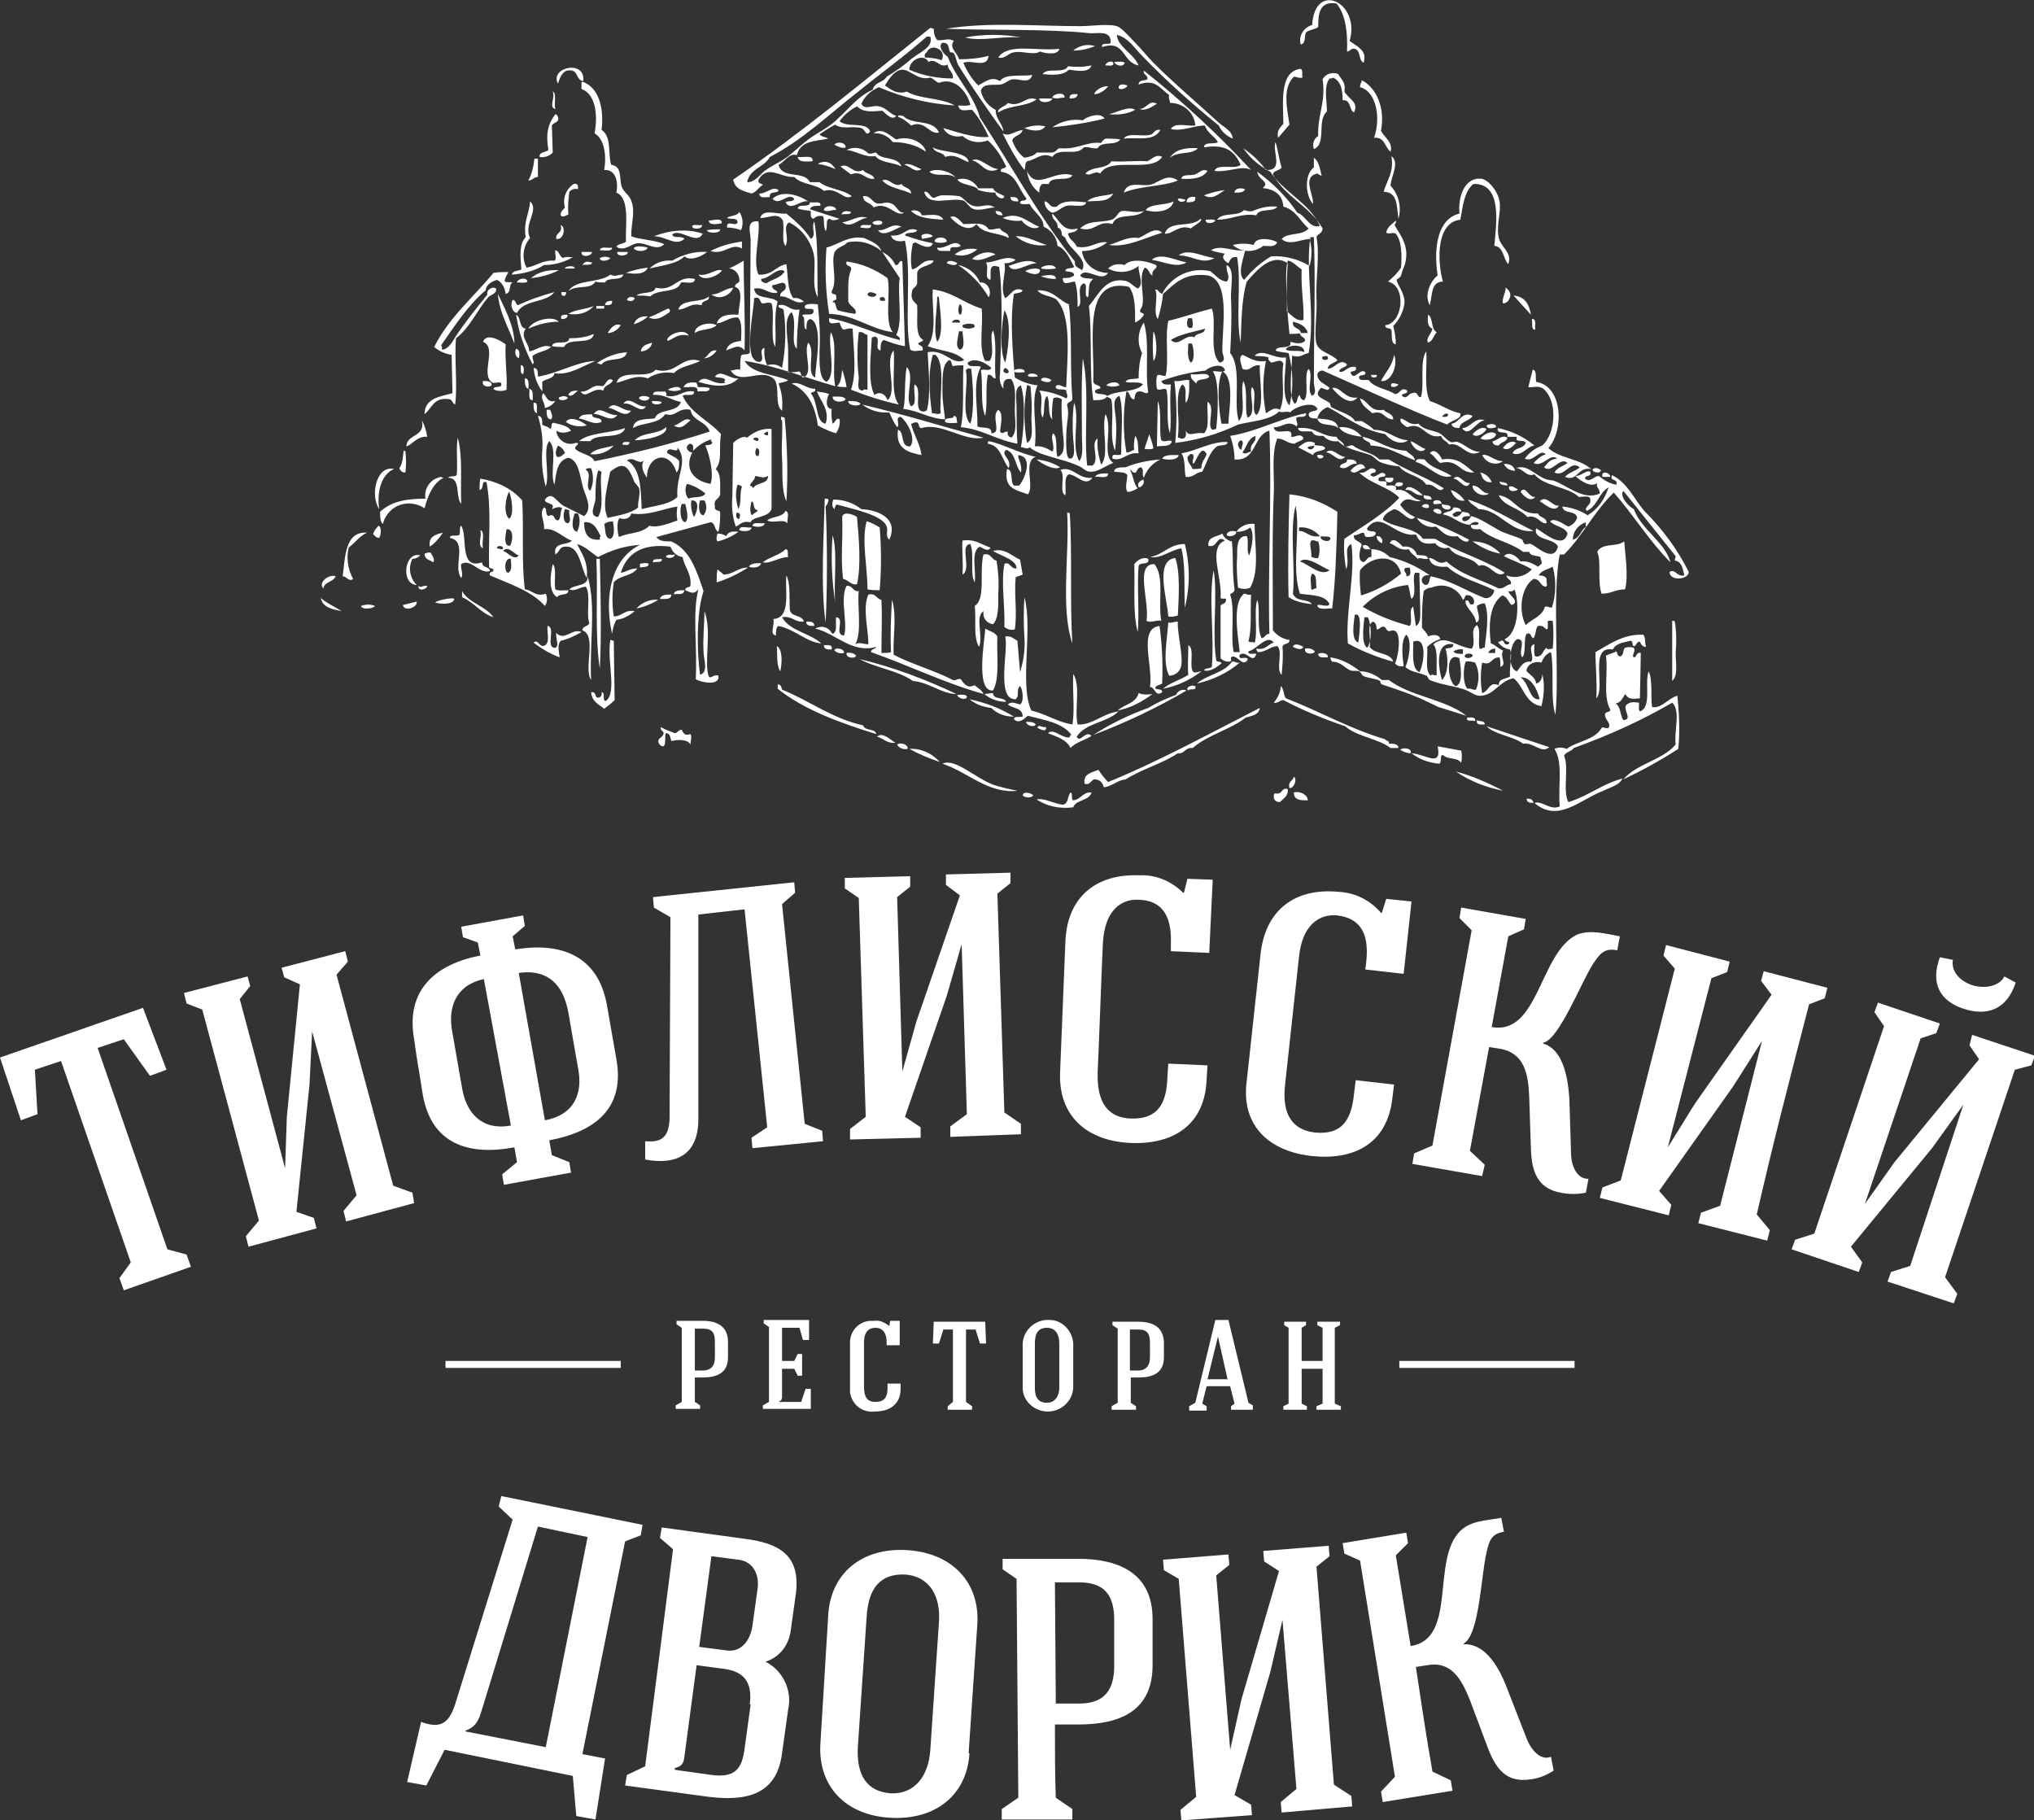 <?xml version="1.0" encoding="UTF-8"?> <!-- Generator: Adobe Illustrator 23.0.5, SVG Export Plug-In . SVG Version: 6.00 Build 0) --> <svg xmlns="http://www.w3.org/2000/svg" xmlns:xlink="http://www.w3.org/1999/xlink" id="Слой_1" x="0px" y="0px" viewBox="0 0 233.3 208.8" style="enable-background:new 0 0 233.3 208.8;" xml:space="preserve"><rect x="0" y="0" width="233.3" height="208.8" fill="#333333" stroke="none"/> <style type="text/css"> .st0{fill:#FFFFFF;} </style> <path class="st0" d="M19.2,143.3l-8-23.1l3-1l3,4.2l1.9-0.7l-2.7-7.1L0,121.3l2.4,7.2l1.9-0.7L4,122.7l3-1l8,23.1l-1.3,1.8l0.5,1.4 l7.7-2.7l-0.5-1.4C21.4,143.9,19.2,143.3,19.2,143.3z M47.3,136.8l-2.2-0.8l-6.5-24.2l1.3-1.5l-0.3-1.2l-7.3,1.9l0.3,1.1l1.8,0.8 l-1.5,15.2l-0.2,5.9l-5.2-19.4l1.2-1.5l-0.3-1.1l-7.3,1.9l0.3,1.2l1.8,0.7l6.5,24.2l-1.5,1.8l0.3,1.2l7.8-2.1l-0.3-1.2l-2-0.7 l1.5-14.6l0.3-6.1l5.1,18.8l-1.5,1.8l0.3,1.2l7.8-2.1C47.5,138,47.3,136.8,47.3,136.8z M48.5,125.6c1,5.6,5.2,7,10.5,6l0.3,1.7 l-1.7,1.4l0.2,1.2l7.7-1.4l-0.2-1.2l-2-0.8l-0.3-1.7c5.3-1,8.7-3.7,7.7-9.3l-1.1-6.3c-1-5.4-5-7.2-10.5-6.3l-0.3-1.5l1.4-1.2L60,105 l-7.1,1.3l0.2,1.2l1.7,0.6l0.3,1.5c-5.2,1-8.6,4-7.6,9.6C47.8,121.5,48.2,123.6,48.5,125.6z M59.5,111.6c2.6-0.4,5,0.6,5.7,4.6 l1.1,6.3c0.6,3-0.5,5.4-3.8,6C62.5,128.5,59.5,111.6,59.5,111.6z M55.5,112.3l3.1,16.8c-3.2,0.6-5.1-1.3-5.6-4.3l-1.1-6.3 C51.3,115.5,52.3,113,55.5,112.3z M80.1,128.1v-23.2l5.3-0.6l2.6,25l-1.8,1.2l0.1,1.2l8.1-0.8l-0.1-1.2l-2-0.8l-2.6-25.2l1.5-1.3 l-0.1-1.2l-16.2,1.7l0.1,1.2l1.9,1.1l-0.1,22.9c0,2.8-1.4,2.9-2.8,2.8v2.1C77.8,133.7,80.2,132.3,80.1,128.1L80.1,128.1z M99.3,128.1l-1.8,1.4v1.2l8.1-0.2v-1.2l-1.8-1.2l4.8-13.9l1.7-5.9l0.6,19.5l-1.9,1.4v1.2l8.1-0.3v-1.2l-1.9-1.3l-0.8-25.1l1.5-1.2 v-1.2l-7.4,0.2v1.2l1.6,1.2l-5,14.5l-1.6,5.7l-0.6-20l1.5-1.2v-1.2l-7.5,0.2v1.2l1.6,1.1L99.3,128.1L99.3,128.1z M129.7,131.1 c4.8,0.2,8.5-2,8.7-7.3l0.1-1.6L134,122l-0.1,1.6c-0.1,3-1.1,4.8-4.2,4.7c-2.6-0.1-3.9-1.8-3.8-5.3c0.1-1.8,0.5-13,0.6-14.8 c0.2-3.8,2.1-5.1,4.1-5c3.1,0.1,3.8,2.4,3.7,5.1v0.8l4.4,0.2l0.4-8.4l-2.9-0.1l-0.4,1.6h-0.1c-1.3-1.3-3.1-2.1-5-2 c-5-0.2-8.3,2.5-8.5,7.6l-0.6,14.8C121.3,128.2,124.9,130.9,129.7,131.1L129.7,131.1z M150.5,132.6c4.8,0.5,8.6-1.4,9.2-6.6l0.2-1.6 l-4.4-0.5l-0.2,1.6c-0.3,3-1.4,4.7-4.5,4.4c-2.5-0.3-3.8-2-3.4-5.5l1.6-14.7c0.4-3.7,2.4-4.9,4.4-4.7c3.1,0.4,3.6,2.7,3.3,5.4 l-0.1,0.8l4.4,0.5l0.9-8.3l-2.9-0.3l-0.5,1.6h-0.1c-1.2-1.4-2.9-2.3-4.8-2.4c-5-0.5-8.4,2-9,7L143,124 C142.3,129.2,145.7,132.1,150.5,132.6z M182.7,110.6c0.8-1.2,1.3-1.9,2.8-1.6l0.3-1.6c-1.6-0.3-3.4-0.8-4.9-0.2 c-4.3,2-4.4,11.6-9.8,10.6l1.9-10.4l1.8-0.8l0.2-1.2l-7.4-1.3l-0.2,1.2l1.4,1.4l-4.5,24.7l-2.1,0.9l-0.2,1.2l8,1.4l0.3-1.3l-1.7-1.6 l2.2-11.9l1.3,0.2c2.7,0.5,3.2,2.8,3.3,5.5l0.2,6.1c0.1,2.4,0.7,4.4,3.4,4.9c1,0.2,2,0.2,2.9,0l0.3-1.6c-1.3,0.1-2-1.5-2-2.9 l-0.2-6.4c-0.2-2.8-0.9-5.6-3-6.2v-0.1C178.8,119.3,181.4,112.6,182.7,110.6L182.7,110.6z"></path> <path class="st0" d="M185.5,109.1C185.4,109,185.4,109,185.5,109.1z M207.5,115.2l1.8-0.7l0.3-1.2l-7.3-1.9l-0.3,1.1l1.2,1.6 l-8.8,12.5l-3.1,5l5-19.4l1.8-0.7l0.3-1.2l-7.3-1.9l-0.3,1.2l1.3,1.5l-6.2,24.3l-2.1,0.8l-0.3,1.2l7.9,2l0.3-1.2l-1.4-1.6l8.5-12 l3.3-5.2l-4.8,18.9l-2.2,0.8l-0.3,1.2l7.9,2l0.3-1.2l-1.5-1.8C203.3,131.4,205.4,123.3,207.5,115.2L207.5,115.2z M226.2,118.7 l-0.3,1.2l1.1,1.6l-9.7,11.8l-3.4,4.8l6.4-19l1.8-0.6l0.4-1.1l-7.1-2.4l-0.4,1.1l1.1,1.6l-8,23.8l-2.2,0.7l-0.4,1.1l7.7,2.6l0.4-1.1 l-1.3-1.8l9.3-11.3l3.6-5l-6.1,18.5l-2.2,0.7l-0.4,1.1l7.6,2.5l0.4-1.1l-1.4-1.9l8-23.8l1.9-0.5l0.4-1.1L226.2,118.7L226.2,118.7z M225.2,115.7c2.7,0.9,5,0.1,6-3l-1.3-0.7c-0.5,1-2,1.5-3.7,1c-1.7-0.6-2.4-1.8-2.2-2.9l-1.5-0.3 C221.4,112.8,222.5,114.8,225.2,115.7z M73.5,176.1l0.2-1.2l-16.2-3.3l-0.3,1.2l1.6,1.5l-6.6,21.2c-0.8,2.5-2,2.7-3.9,2l-1.6,6.9 l2.2,0.4l2.1-4.1l14.7,3l0.4,4.6l2.2,0.4l1.1-7l-2.6-0.5l4.9-24.4L73.5,176.1L73.5,176.1z M62.6,200.4l-9.2-1.8v-0.1 c1.4-0.5,1.6-1.5,2-2.8l6.3-20.6l5.7,1.2L62.6,200.4L62.6,200.4z M85.4,176.5l-9.5-1.3l-0.2,1.2l1.5,1.3L74,202.6l-2.1,1l-0.2,1.2 l9.6,1.3c4.1,0.5,7.8-0.1,8.4-5l0.7-5c0.5-2.2-0.6-4.5-2.6-5.5c1.6-0.5,2.7-1.9,2.9-3.6l0.6-4.3C91.8,178.4,89.4,177,85.4,176.5 L85.4,176.5z M85.4,200.6c-0.3,2.4-1.2,3.3-3.7,3l-4.3-0.6v-0.2c0.8-0.2,1-0.5,1.1-1.3l1.4-10.5l3,0.4c2.6,0.3,3.4,1.7,3.1,4.1h0.1 L85.4,200.6z M86.9,182.2l-0.6,4.3c-0.2,1.5-1.2,3.1-3,2.8l-3.1-0.4l1.4-10.4l3.1,0.4C86.4,179.1,87.1,180.6,86.9,182.2L86.9,182.2z M104,177.8c-5.2-0.3-8.7,2.7-9,7.4L94.1,200c-0.3,4.8,2.8,8.2,8,8.5s8.8-2.6,9.1-7.4h-0.1l1-14.8 C112.4,181.5,109.2,178.1,104,177.8z M107.7,186l-1,14.8c-0.2,2.8-1.7,5-4.5,4.9c-2.8-0.2-4-2.1-3.8-5.4l1-14.8 c0.2-3.4,1.6-5,4.4-4.9C106.7,180.8,107.9,183.2,107.7,186z M132.2,185.7c0-5.2-3.8-6.9-8.5-6.9H115v1.2l1.6,1.1l0.2,25.1l-1.9,1.3 v1.2h8.1v-1.2l-1.9-1.3c-0.1-2.7-0.1-5.6-0.1-8.4h2.7c4.7,0,8.5-1.5,8.5-6.8V185.7L132.2,185.7z M127.8,191.1c0,2.7-1.1,4.3-4,4.3 h-2.7l-0.1-13.9h2.8c2.9,0,4,1.5,4,4.3L127.8,191.1L127.8,191.1z M153,204.7l-2-25l1.5-1.2l-0.1-1.2l-7.5,0.6l0.1,1.2l1.7,1.1 l-4.3,14.7l-1.3,5.8l-1.6-20l1.5-1.2l-0.1-1.2l-7.5,0.6l0.1,1.2l1.7,1l2,25l-1.8,1.5l0.1,1.2l8.1-0.6l-0.1-1.2l-1.9-1.1l4.1-14.1 l1.4-6l1.6,19.4l-1.8,1.5l0.1,1.2l8.1-0.7L155,206L153,204.7z M175.1,199.4l-2.3-5.9c-1-2.6-2.6-5-4.9-4.9v-0.1c1.8-1,2-8,2.6-10.4 c0.3-1.4,0.6-2.2,2-2.4l-0.3-1.6c-1.6,0.3-3.5,0.3-4.7,1.5c-3.4,3.3-0.3,12.4-5.7,13.2l-1.7-10.4l1.4-1.4l-0.2-1.2L154,177l0.2,1.2 l1.8,0.8l4,24.8l-1.6,1.7l0.2,1.2l8-1.3l-0.2-1.2l-2.1-1c-0.7-4-1.3-8-1.9-12l1.3-0.2c2.7-0.5,3.9,1.5,4.9,4l2.1,5.6 c0.9,2.3,2.1,3.9,4.8,3.5c1-0.1,1.9-0.5,2.7-1l-0.3-1.6C176.7,202,175.6,200.7,175.1,199.4L175.1,199.4z"></path> <path class="st0" d="M172.6,175.7"></path> <path class="st0" d="M80.6,158c1.6,0,2.9-0.5,2.9-2.3v-1.8c0-1.8-1.3-2.4-2.9-2.4h-3v0.4l0.6,0.4v8.5l-0.7,0.4v0.4h2.8v-0.4 l-0.6-0.4V158C79.7,158,80.6,158,80.6,158z M79.7,152.4h1c1,0,1.3,0.5,1.3,1.5v1.8c0,0.9-0.4,1.5-1.4,1.5h-0.9V152.4z M91.9,160.8 h-2.5v-0.1c0.2,0,0.3-0.2,0.3-0.5V157h1.4l0.4,0.8H92v-2.5h-0.5l-0.4,0.8h-1.4v-3.8h2l0.4,1.4h0.7v-2.3h-5.2v0.4l0.6,0.4v8.6 l-0.7,0.4v0.4H93v-2.3h-0.6L91.9,160.8L91.9,160.8z"></path> <path class="st0" d="M103.1,154.4"></path> <path class="st0" d="M102.1,151.5l-0.1,0.6c-0.5-0.4-1.1-0.7-1.7-0.6h-0.5c-1.4,0.1-2.4,1.3-2.3,2.7v5.5c0.2,1.4,1.4,2.4,2.9,2.2 c1.6,0,2.9-0.8,2.9-2.6v-0.6h-1.5v0.5c0,1-0.3,1.6-1.4,1.6c-0.9,0-1.3-0.5-1.3-1.8v-5c0-1.3,0.6-1.7,1.3-1.7c1,0,1.3,0.8,1.3,1.7 v0.3h1.5v-2.8L102.1,151.5L102.1,151.5z M107.1,151.6l-0.1,2.5h0.7l0.5-1.6h1.1v8.3l-0.6,0.5v0.4h2.8v-0.4l-0.7-0.5v-8.3h1.1 l0.5,1.6h0.7l-0.1-2.5H107.1z M120,161.9c1.6,0.1,3-1.1,3.1-2.7v-5.1c-0.1-1.5-1.3-2.7-2.7-2.7c-1.6-0.1-3,1.1-3.1,2.7v5.1 C117.3,160.6,118.5,161.8,120,161.9z M118.7,154.1c0-1.2,0.4-1.8,1.4-1.8s1.4,0.8,1.4,1.8v5.1c0,0.9-0.5,1.7-1.4,1.7 c-1,0-1.4-0.6-1.4-1.7V154.1z M130.5,151.6h-2.9v0.4l0.6,0.4v8.5l-0.7,0.4v0.4h2.8v-0.4l-0.6-0.4V158h0.9c1.6,0,2.9-0.5,2.9-2.3 v-1.8C133.4,152.1,132.1,151.6,130.5,151.6L130.5,151.6z M131.9,155.7c0,0.9-0.4,1.5-1.4,1.5h-0.9v-4.7h1c1,0,1.3,0.5,1.3,1.5 L131.9,155.7L131.9,155.7z M136.4,161.3v0.5h2v-0.5l-0.5-0.3l0.5-2h2.7l0.5,2l-0.4,0.3v0.4h2.5v-0.5l-0.5-0.3l-2.3-9.5h-1.5 l-2.3,9.5L136.4,161.3L136.4,161.3z M139.7,153.3l1.1,4.9h-2.3L139.7,153.3z M151,161.3v0.4h2.8v-0.4l-0.7-0.3v-8.7l0.6-0.3v-0.4 h-2.6v0.4l0.6,0.3v3.8h-2.4v-3.8l0.5-0.3v-0.4h-2.5v0.4l0.5,0.3v8.7l-0.6,0.3v0.4h2.7v-0.4l-0.6-0.3v-4h2.4v4L151,161.3z M160.5,156.1h20.1v0.8h-20.1V156.1z M51.1,156.1h20.1v0.8H51.1V156.1z M154.8,4.7c0.8,0.6,2.1,1.1,1.6,2.5c-0.6-0.3-0.3-1.4-1-1.6 c-0.5-0.1-0.5,0.3-0.9,0.3c0.1-2.3-0.2-4.3-1.2-5.5c-2-0.3-2.1,1.2-2.1,2.7c-0.4,0.3-1,0.3-1.4,0.6c-0.2,0.4,0,1.3-0.6,1.4 c-0.3-0.9,0.3-1.9,1.2-2.2h0.1C150.8-2.3,156.1,0.3,154.8,4.7L154.8,4.7z M141.4,15.9c-0.7-0.3-1.3-0.8-1.6-1.5 c-3.1-2.5-6.1-5.2-8.8-8c-0.9-0.9-1.6-2.1-2.9-2.4c0.1,1.4,1.9,2.1,2.5,3.5c-1.9-0.3-1.5-3-4.2-2.1c-0.1-0.7,1-0.1,1-0.6 c0-1.4-1.6-0.9-2.5-1c-4.7-0.5-11.3-0.3-16.4-0.5c4.9-0.8,10.3-0.3,15.4-0.3c1.3,0,3.1-0.3,4.2,0c0.6,0.2,1.6,1.4,2.2,2 s1.4,1.6,2,2.2c2.3,2.3,4.9,4.5,7.3,6.7C140.3,14.6,141.3,14.9,141.4,15.9z M104.3,8c1.6,0.7,3.3,1,5,1c0.1-0.8-0.6-0.9-0.6-1.6 c-0.9,0.5-1.3-0.8-2.2-0.3C106,6.1,104.3,6.8,104.3,8z M106.1,6.6c0.6,0,1.3,0.1,1.9,0.3c0.3-0.5,0.1-1.1-0.4-1.3 c-0.5-0.3-1.1-0.1-1.3,0.4C106.1,6.1,106,6.3,106.1,6.6z M106.3,4.2c-2.6,2.3-5.4,4.3-8.1,6.5C95,13.2,92,16.1,88.3,18 c-0.6,1.2-2.3,1.3-2.6,2.9c0.9,0,1.4-0.8,2-1.3c0.8-0.6,1.8-1,2.6-1.6s1.6-1.4,2.4-2c0.8-0.6,1.8-1.1,2.6-1.7c1.7-1.3,2.9-3.2,4.8-4 c0.2-0.9,1.2-0.8,1.6-1.5c1-0.6,2-1.3,2.9-2.1c0.9-0.7,2.5-1.3,2.1-2.5C106.7,4.2,106.3,4.2,106.3,4.2z M107.5,4.6 c0.8,0.1,1.3-0.3,1.9,0.1c-0.6,0.8,0.4,1.3,0.6,2.1c1.1,0,2.3-0.1,3.4-0.4c-0.2,1.5-1.9,0.4-2.9,0.8c0.4,1,1,1.9,1.7,2.6 c0.8-0.4,1.5-1.1,2.5-0.5c0.6-0.9,2.5-0.5,3.7-0.7c-0.3,1.1-1.5,0.4-2.2,0.5c-0.5,0-1,0.6-1.5,0.6c-0.8,0.1-1.9-0.2-2.2,0.7 c0.2,1,0.9,1.8,1.7,2.2c0,1.1,0.8,1.5,0.9,2.5c-1.6-2.2-3.5-4.9-5.1-7.5c-0.3-0.4-0.3-1-0.6-1.5C109.3,6,109.1,6,109,6 c-0.3-0.4,0-1.1-0.9-1.1c-0.6,0.4,0.2,1.4,0.6,1.6c1,2.6,2.9,4.2,3.7,7c3.6,5.5,6.8,11.4,10.9,16.5c-0.1,0.7,0.5,0.7,0.8,1 c0.8-1.3-1.5-2.4-1.9-3.7c-0.1-0.1-0.2-0.2-0.4-0.3c0-0.4-0.1-0.8-0.5-0.9c0.1-0.8-0.7-0.8-0.6-1.6c0.8,0.7,1.2,2.2,2.9,1.7 c-0.1,0.5-0.8,0.4-1.1,0.6c0.1,0.7,0.8,0.9,1,1.5c1.6,0.3,2.3-0.7,3.5-0.5c-0.8,0.6-1.8,1-2.9,1c0.2,1.5,1.5,2.5,3,2.5 c-0.8,1.2-2.5-0.8-3.2,0.3c0.2,0.4,1,0.3,1.5,0.4c-0.7,0.5-0.4,1.2-0.6,2.1c-0.6-0.1,0.1-1.5-0.5-1.6c-1,0.4,0.1,2.4-0.7,2.7 c0-1,0-1.9-0.3-2.9c-0.6,0-1.4,0.6-1.4-0.4c0.4,0,0.9,0,1.3-0.3c0-0.5-0.6-0.4-1-0.5c0-0.5,0.8-0.2,1-0.5c-0.5-0.9-0.9-2-1.9-2.4 c-0.1-1-0.7-1.8-1.6-2.2c0-1.1-1.1-1.6-1.6-2.6c-0.4,0-0.9,0.1-1.1-0.1c0-0.5,0.8-0.1,0.7-0.6c-0.9-1-1.1-2.8-2.9-3 c-0.1-0.5,0.5-0.3,0.6-0.6c-0.5-1.1-1.2-2.2-2.1-3c-1,0.4-2.1,0.2-2.9-0.5c-0.9,0.2-1.8-0.1-2.2-0.9c1.2,0.3,3.5,1.2,5.2,1 c-0.5-1.1-1.1-2.2-1.9-3.1c-0.8,0-1.4,0.3-1.6-0.5c0.5,0,1.1,0.1,1.4-0.1c-0.4-1.5-1.8-3.2-3.6-2.5c-0.4-0.1-0.6-0.5-1-0.6 c-1.5,0.4-2.3-1-3.3-0.9c-0.8,0.1-1.4,1-1.9,1.8c0.6,0.4,1.4,1.1,2.5,0.7c1.5,0.9,4,0.7,5.5,1.6c-3-0.2-5.9-0.9-8.7-2.1 c-0.9,0.4-1.6,1-2,1.9c0.4,0.8,1.3,0.1,2,0.3c0.8,0.1,1.3,0.9,2,1.1c-0.5,0.6-1.2-0.3-1.6-0.6c-1.3,0.1-2.2,0.2-2.9-0.5 c-0.8,0.4-1.5,1-2,1.7c0.8,0.8,3.2,0,3.5,1.2c-0.5,0.6-0.5-0.2-1-0.4c-1-0.3-2.2,0.2-3-0.4c-0.6,0.3-1.2,0.7-1.8,1.1 c0.2,0.3,0.7,0.3,1,0.5c-1.4,0.3-3.2,0.2-3.6,1.9c-0.9-0.3-1.4,0.8-2.1,1.1c0.4,1.7,2.9,0.6,3.6,2H94c1,0.8,2.7,0.8,3.7,1.6 c-0.9,0.6-1.6-1.1-3.2-0.6c-0.8-0.8-2.6-0.7-3.4-1.6c-1.6,0.1-3-1.5-4.1,0.3c-0.1,0.5,0.3,0.4,0.5,0.6c-0.5,0.3-0.7,0.8-1.3,1 c-1-0.3-1.9-0.5-2.1-1.6C92,15.2,99.3,9.1,106.7,3.2c0.2,0,0.2,0.1,0.4,0.1C107.1,3.8,107.2,4.2,107.5,4.6z M117.2,4.3 c-2.3-0.2-4.7,0.5-6.5,0C112.8,3.9,115,3.9,117.2,4.3z M125.6,5.3c-0.8,0.3-1.6,0.5-2.5,0.5C123.8,5.2,124.8,5,125.6,5.3z M121.5,5.6c-0.1,0.8-1.8,0.5-2.2,0.3c-0.7,0.5-2-0.1-3,0.1c-0.7,0.1-1,0.8-1.8,0.6C115.6,4.9,118.9,5.9,121.5,5.6z M127.7,7.4 c-0.2,0.2-0.5,0.1-0.9,0.1C126.8,7.1,127.8,6.8,127.7,7.4z M127.8,7.1c0.4,0,1-0.1,1.2,0.1C128.9,7.7,128,7.6,127.8,7.1z M125.2,7.5 c-0.3,0.9-1.7,0.6-2.6,0.5c-0.7,0.7-2,0.6-3,0.5c0.4-0.8,2.5,0,2.9-0.9C123.4,7.7,124.3,7.7,125.2,7.5z M66.9,9.3 c-0.8-0.1-0.6-1.1-1.3-1.2c-0.9-0.2-1.3,0.5-1.6,1.5C63,7.7,67.2,6.8,66.9,9.3z M149.1,7.9c0.4,0,0.2,0.6,0.3,1 c-0.5,0.1-0.6-0.1-1-0.1c-1.3,1.3-0.8,3.5-0.5,5.5l-1.3,1.5c-0.2-0.9,0.3-1.2,0.6-1.6C147.2,11.8,146.7,8.3,149.1,7.9z M155.3,12.9 c-0.6-0.3-0.3-1.5-1.3-1.4c0-1.2-0.2-2.2-1.1-2.6C152.8,9,152.7,9,152.5,9c-0.7,0.9-0.3,2.6-0.3,3.8c-1.2,1,0,3.7-1.5,4.3 c-0.2-0.6,0-1.2,0.5-1.5c-0.1-2.5,0.9-3.8,0.5-6.5c0.3-0.6,1.1-0.9,1.8-0.6c0.3,0.6,0.9,0.9,0.7,2C154.7,11.4,155.9,11.7,155.3,12.9 z"></path> <path class="st0" d="M156.2,9.2c1.7,0.9,2.7,3.2,2.2,5.8c0.4,0.8,1.4,1.3,1.1,2.4c-0.7-0.5-0.6-1.7-1.9-1.6c0.8-2.2,0.3-5.3-1.6-5.8 C156,9.5,156.2,9.5,156.2,9.2z M66.9,9.4c1.8,0.7,2.4,3,2.1,5.5c1.2,0.8,0.7,2.7,1.1,4c1.3,0.2,0.9,1.5,1.2,2.5 c0.2,0.6,0.9,1,1.1,1.6c0.5,1.3,0,2.5,0,4.1c1,0.4,2.6,0.4,3.8,0.9c-0.9,0.9-2-0.2-3.1-0.1c-0.8,0.1-1.5,1-2.4,0.4 c0.2-0.4,0.9-0.3,1.1-0.6c-0.1-1.7,0.5-5-1.1-5.6c0.2-0.9,0.1-2.7-1.4-2.6c0.3-1.7,0-3.6-1.1-4.2c0.4-2.2,0.1-4.5-1.5-5.1V9.4 L66.9,9.4z M129.3,9.8c0,0.3-0.8,0.6-1,0.3C128.3,9.5,129,9.7,129.3,9.8z M127.1,9.9c-0.4,0.5-1,0.9-1.6,0.9 C125.7,10.2,126.7,9.8,127.1,9.9z M63.4,10.5c0.5,0.2,0.1,1.4,0.3,2C62.9,12.3,63.7,11.3,63.4,10.5z M122.1,11.2 c-0.6,0-0.8,0.2-1.4,0C120.8,10.7,122.2,10.5,122.1,11.2z M123.6,10.8c0,0.4-0.4,0.5-0.9,0.5C122.6,10.7,123.2,10.8,123.6,10.8z M118.9,11.4c-1.3,0.9-3,0.6-4.4,1.5c-0.2-0.5,0.9-0.7,1.1-1.1C117.1,12.4,117.6,10.9,118.9,11.4z M119.2,11.3h1.5 C120.6,11.8,119.2,11.9,119.2,11.3z M132.7,11.9c-0.5,0.3-1.3,0.9-2,0.6C131.5,12.5,131.8,11.4,132.7,11.9z M130.2,12.6 c-0.9,0.5-2,0.6-3,0.5C128.1,12.9,129.5,12.1,130.2,12.6z M63.7,13.1c0.1,0,0.2,0.1,0.3,0.3c0.2,0.7-0.5,0.6-0.7,1l0.1,3.1 c-0.4,0.4-0.9,0.6-1.5,0.5c-0.1-0.6,0.7-0.5,1-0.8C62.6,15.4,62.8,14.3,63.7,13.1z M103,13.4c0-0.3,0.4-0.1,0.6-0.1 c1,1.1,3.4,0.3,4.1,1.9c-1.1,0.3-1.6-1.5-3.2-0.8C104.1,14,103.6,13.6,103,13.4z M126.7,13.6c-2,0.5-4,0.8-6,1c1-0.7,2.3-1,3.5-0.8 C124.6,13.4,126.2,12.8,126.7,13.6z M119.9,14.5c-0.5,0.7-1.6,0.5-2.4,0.2C118.3,14.4,119.1,14.3,119.9,14.5z M117.3,14.9 c-0.2,0.7-1,0.6-1.2,1.2c0.3,0.8,0.7,1.5,1.4,2c0.5-0.1,1.1-0.2,1.4-0.6h1.7c0.5,0,0.6-0.4,0.9-0.5c2.1,0.2,3.1-0.8,4.8-0.6 c0.1-0.2,0.3-0.4,0.5-0.5c0.6,0,1.2,0,1.7,0.1c-0.6,0.8-2.1,0.1-2.6,1c-0.7,0.1-0.9-0.2-1.6-0.1c-0.8,1.1-2.8-0.1-3.6,1.1 c-1.2-0.6-1.8,0.3-2.9,0.5c-0.3,0.3-0.1,0.5-0.3,1c-1-1.3-1.8-2.8-2.5-4.2C115.8,15.7,116.2,15.1,117.3,14.9z M133.1,14.9 c-0.8,1.4-2.5,0.8-4.2,1c0.5-0.8,2.3-0.1,3.2-0.5C132.4,15.2,132.5,14.8,133.1,14.9z M106.2,17.4c-1.1-0.8-2.5-1.1-3.8-1.1 c-0.5-0.7-1.4-1.1-2.2-1c1-0.8,2,0.4,2.6,0.7C104.4,15.5,106,16.4,106.2,17.4z M97,16.9c-0.3,0.2-0.9-0.1-1.3-0.3 C96,16.2,97,16.3,97,16.9z M111.1,18.6c-0.9-0.3-1.5-1-2.7-0.6c-0.2-0.6-1.2-0.4-1.4-1.1C107.8,17.5,111,17.3,111.1,18.6z M103.4,19.1c-0.9-0.5-2.4-0.4-3-1.2c-1.2,0.2-2.2-0.6-3.3-0.7c0.8-0.4,1.8-0.3,2.5,0.4c0.4,0.1,0.6-0.1,0.9-0.1 C101,18.4,103,17.9,103.4,19.1z M137.4,17c-0.7,0.8-2.3,0.3-3.2,1.1C134.7,17.2,135.9,16.9,137.4,17z M133.3,18 c-1.3,1.9-5.9-0.1-7.1,1.9c-0.7-0.4-1.1,0.4-1.7,0c0.8-0.9,2.3-0.4,3-1.4c1.4,0.1,3-0.1,4.1,0C132.1,18.3,132.6,17.6,133.3,18z M91.5,18c0.7,0.1,1.8-0.3,1.7,0.5C92.6,18.5,91.6,18.7,91.5,18z M114.5,19.4c-1.5,0.7-1.9-0.8-3-1 C112.3,17.9,113.4,19.3,114.5,19.4z M150.7,18.1c0.6,0.4,0.7,1.3,0.9,2.1c-0.2-0.1-0.3-0.2-0.5-0.3c-1.8,0.4-0.4,2.4-0.5,3.5 c-0.9-1-1-3.4,0.1-4.2V18.1z M61.3,18.2h0.4v2.1c-0.5,0-0.6,0.4-1.1,0.4C61,20,61.2,19.1,61.3,18.2z M95.8,19.4 c-0.6-0.3-1.3-0.5-2-0.6c0.6-0.4,1.4-0.3,1.8,0.3C95.7,19.1,95.7,19.2,95.8,19.4z M103.7,18.9c0.6-0.3,1.4,0.3,2,0.5 C104.9,19.9,104.4,19,103.7,18.9z M96.4,19.1c1-0.5,1.4,1,2.6,0.4c0.3,0.5,1.1,0.4,1.3,1c-1,0.2-1.4-1-2.7-0.5 C97.6,20,96.4,19.1,96.4,19.1z M138.5,19.6c-0.5,0.8-1.6,1-3,0.9c0.1-0.6,1.1-0.3,1.6-0.5S137.9,19.3,138.5,19.6z M117.8,19.6 c1,2.4,3.1-0.2,5.2,0.5c-0.4,0.8-2.5,0-2.7,1h-0.7c-0.3,0.1-0.4,0.5-0.4,1C118.4,21.5,117.9,20.6,117.8,19.6z M135.1,20.7 c-1.6,0.7-4.4,0.6-6.2,1.4c0.4-1.4,2-0.7,3-0.9S133.8,19.8,135.1,20.7z M101.2,20.7c0.8-0.4,1.3,0.9,2.2,0.4 c0.3,0.5,1.1,0.4,1.1,1.1C103.5,21.7,102,21.6,101.2,20.7z M173,30.3c-0.6-0.6-0.5-2-1.6-2.1c0.2-2.4,1-7.2-2.4-7.1 c-1.1,0.9-1.2,2.6-1.5,4.1c-2.7,0.3-2.7,4.5-2,7.1c-1.4,0-1.2,1.6-1.5,2.7c-0.7-1.2,0.1-2.8,0.9-3.4c-0.5-3.2,0-6.5,2.5-7.1 c-0.2-2.1,0.7-4.2,2.5-4c0.8,0.1,1.9,1.4,2.1,2.6s-0.4,2.8-0.1,4.1C172.1,28.4,173.5,28.9,173,30.3z M66.3,21.7 c-0.4-0.1-0.7,0-1,0.3c-0.1,0.9-0.2,1.7-0.1,2.6c-0.3,0.1-0.6,0.4-0.9,0.1c0-0.5,0.3-0.6,0.5-0.9c-0.3-1,0.1-2.1,1-2.7 C66.3,21,66.3,21.3,66.3,21.7z M89.3,21.8c-0.1,0.5-1.1,0-1,0.8c-0.5,0-1.2,0.2-1.2-0.4C88,22.2,88.6,21.3,89.3,21.8z M142.8,21.7 c-0.1,0.4-0.7,0.4-1.2,0.4C141.6,21.6,142.3,21.5,142.8,21.7z M140.5,21.8c-0.7,0.4-1.4,1.2-2.4,0.6 C138.9,22.1,139.7,21.9,140.5,21.8z M106,22c0.6-0.1,0.6,0.6,1.1,0.7c0.1,0,0.6-0.3,1-0.3s1.4,0,1.9,0.1s0.9,0.9,1.6,1.1 c1,0.3,1.6-0.4,2.5,0.2c-0.7,0-1.9,0.5-2.6,0.1c-0.4-0.2-0.6-0.7-1-0.9C108.9,22.6,106.5,23.8,106,22z M92.7,23.1 c-0.9-0.2-2,1.2-2.6,0.1c0.3-0.2,0.9,0,1-0.4c-0.7-0.8-1.7,0.9-2.5,0C89.7,21.8,91.5,22.3,92.7,23.1z M127.7,22.2 c-0.6,1-1.6,0.8-3,0.9C125.4,22.4,126.9,22.5,127.7,22.2z M99,22.5c0.8-0.1,1,0.6,1.5,0.8s1-0.2,1.6,0c0.8,0.2,0.8,1.1,1.6,1.1 c-0.9,0.6-1.9-1.4-3.5-0.6C99.9,23.2,99,23.3,99,22.5z M115.9,22.6c0.5,0,0.9,0,0.9,0.5C116.3,23.1,115.9,23.1,115.9,22.6z M137.1,22.6c0.1,0.6-0.4,0.6-1,0.6C136.1,22.7,136.5,22.5,137.1,22.6z M135.1,22.8c0.4-0.1,0.6,0.1,0.9,0.1 C135.8,23.3,135.1,23.2,135.1,22.8z M119.8,23.1c0.6,0,0.5,0.8,1.4,0.6c0.8-0.8,2-0.6,3.4-0.5c-0.2,0.8-1.9,0.1-2.5,0.5 c-0.5,0.2-0.8,0.6-1.4,0.7C120.2,24.2,119.8,23.7,119.8,23.1z M134.6,23.1c-0.2,1.1-1.9,1.4-3.2,1C132,23.3,133.7,23.6,134.6,23.1z M95.9,24.1c-0.5-0.1-1,0.3-1.4,0C94.5,23.5,95.9,23.5,95.9,24.1z M146.5,23.7c-0.4,0.7-2.1,0.1-2.4,1c-1.7-0.3-2.8,0.5-4.5,0.5 c0.6-0.9,2.3-0.3,3.1-1.1c0.3,0.1,0.7,0.2,1,0.1C144.6,23.8,145.6,23.6,146.5,23.7L146.5,23.7z M97.6,24.3c0,0.4-0.7,0.2-1.1,0.3 C96.7,24.1,97.2,24.2,97.6,24.3z M114.2,24.2c0.5,0,0.7,0.1,0.8,0.5C114.5,24.7,114.2,24.6,114.2,24.2z M131.2,24.2 c-0.9,1-3.1,0.1-3.6,1.5c-1.7-0.5-2,1-3.7,0.5c1-1,2.3-0.6,3.6-1c0.6-0.2,0.7-0.9,1.2-1S130.3,24.5,131.2,24.2z M84.8,24.3 c0.4,0.6,0.5,1.4,0.2,2.1c-0.5-0.2-1.1-0.3-1.6-0.3c-0.1-1,1,0,1.2-0.6c0-0.6-0.9-0.3-1.2-0.5C83.7,24.7,84.6,24.8,84.8,24.3z M93,27.4c0.7-0.4,0-1.3,0.4-2c0.5,2.7,0.3,6,0.4,8.7c-0.8-1.4-0.1-3.5-0.5-5.1c-0.4-1.5-1.4-2.8-2.8-3.5c-0.8,0.6,0.1,1.7-0.4,2.7 c-0.5-0.5-0.1-2-0.3-2.9c-0.6-1-1.5-0.3-2.6-0.3c0.3-1.1,1.9-0.4,3-0.5C91.3,25.4,92.3,26.3,93,27.4z M119.2,26 c-0.6,0.5-1.7-0.2-2-0.7c-0.7,0.1-1.5,0-2.2-0.3C116.9,24.2,117.8,25.5,119.2,26z M114.7,26.2c0.2,0.5,1,0.4,1,1.1 c-1.3-0.7-2.9-0.4-3.7-1.6c-1,1.2-2.6-0.3-3-0.8c0.6-0.3,1.1,0.4,1.5,0.8c1.3,0,2.3-0.3,2.9,0.6C113.9,26.4,114.1,26.2,114.7,26.2z M133.6,26.8c0.5-1.6,3-0.6,4.1-1.7c0.4,0.2-0.8,0.8-1.1,1.1C135.2,25.7,134.5,26.9,133.6,26.8z M82.8,25.6 c-0.4,0.1-1.5,0.3-1.5-0.3C81.8,25.3,82.8,24.9,82.8,25.6z M138.3,25.2c0.4,0,0.9-0.1,1.1,0.1C139.3,25.6,138.2,25.8,138.3,25.2z M101.2,25.5c0.1,0.4-1.2,0.4-1.1,0C100.3,25.3,101.1,25.2,101.2,25.5z M64.3,25.8c0.7,0.3,0.3,1.8-0.5,1.6 C63.7,26.6,64.6,26.8,64.3,25.8z M80.5,25.8c0.2,0.5-1.2,0.6-1.1,0.1C79.6,25.7,80.1,25.9,80.5,25.8z M99.9,25.8 c0.1,0.6-0.9,0.3-1.2,0.3C98.7,25.6,99.4,25.9,99.9,25.8z M103.4,26c-0.7,0.2-2.1,1.3-2.7,0.4C101.8,26.5,102.2,25.5,103.4,26z M80.6,26.8c-0.7,1.4-2.6-0.7-3.5,0.1c0.1,0.5,1.1,0.1,1.4,0.5c-1,0.9-2.1-0.3-3.5-0.3C76.8,26.4,78.8,26.2,80.6,26.8z M82.6,26.3 c0.1,0.5-1.5,0.5-1.5,0.1C81.6,26.3,82.1,26.3,82.6,26.3z M105.2,26.4c-0.2,0.5-1.3,0.1-1.4,0.6c1.1,0.4,2.1,0.7,3.2,0.9 c-0.3,0.9-1.6,0.1-2-0.1c-0.1,0-0.1,0.1-0.3,0.1c-0.2,1-0.3,2-0.1,3c1-0.2,1.1-1.2,2.5-1c-0.3,0.7-1.7,0.5-1.9,1.4v1.2 c-0.1,0.5-0.6,0.5-0.6,1c-0.2,0.9,0.3,1.1,0.6,1.5c0.1,1.5-0.3,3.5,0.7,4c-0.1,0.2-0.4,0.2-0.6,0.4c0.1,0.3,0.7,0.2,0.5,0.8 c-0.7,0-0.9,0.2-1.4-0.1c-0.7-3.3,0.2-8.7-0.6-12.5c-0.7,0.2-1.5,0-1.6-0.6C103.7,27.2,104,25.9,105.2,26.4z M133.3,26.7 c-2.1,0.6-4,1.7-6.1,1.4c1.1-0.3,2.1-1,3.4-0.8C131.4,27,132.5,25.9,133.3,26.7z M107,27.1c-0.4,0.2-0.8,0.2-1.2,0.3 c-0.1-0.1-0.1-0.2-0.1-0.4C106,26.7,106.8,26.8,107,27.1z M120.1,28.1c-1.3,0.2-2.6-0.2-3.6-1C117.7,27,119.2,27.9,120.1,28.1z M100.9,34.2c0,0.4,0.3,0.3,0.6,0.3C101.6,34,101.1,34,100.9,34.2z M99.5,33.8c0.1,0.3,1.1,0.4,1-0.1 C100.2,33.6,99.6,33.3,99.5,33.8z M101.1,28.8c-1.1-0.9-2.5-1.3-3.9-1c-0.4,0.5-1.2,0.5-1.5,1.2c-0.4,1.2,0.4,3.2-0.3,4.4 c-0.1,0.5,0.6,0.2,0.5,0.6c0.2,0.6-0.4,0.3-0.4,0.7c0.4-0.2,0.3,0.6,0.6,0.9c0.7,0.2,1.3,0.3,2,0.4c0.3-0.6-0.6-0.8-0.8-1.4 c0-1.3-0.1-2.7,0.3-3.6c0.2-0.7-0.7-0.3-0.5-1c1.7,0.2,3.3,0.9,4.7,1.9c0.4,1.5-0.4,5,0.6,6.2c-2.8-0.4-4.3-2-7.3-2.1 c-0.4-2.5-0.5-5.1-0.3-7.6c1.5-0.4,2.5-1.4,4.3-1.1C100,27.7,100.8,28,101.1,28.8L101.1,28.8z M108.6,27.7c-0.2,0.2-1.2,0.2-1.4,0 C107.2,27.1,108.6,27.1,108.6,27.7z M146.5,27.8c-0.3,0.6-1,0.4-1.6,0.4c-1,0.8-2.5,0.8-3.5-0.1c0.8-0.2,1.6-0.2,2.4,0 C144,27,146.2,27.5,146.5,27.8L146.5,27.8z M85.1,27.7v0.8c-1.3-0.7-2,0.8-3.6,0.3C82.6,28.2,83.8,27.9,85.1,27.7z M110.2,28.2 c-0.5,0.4-1.3-0.2-1.2,0.6c-0.6-0.1-1.5,0.2-1.5-0.4C108.6,28.6,109.5,27.3,110.2,28.2z M74.3,28.4c-0.2,0.5-1.3,0.5-1.6,0.1 C72.8,28.1,74,28.3,74.3,28.4z M70.2,28.4c0,0.5-0.8,0.3-1.4,0.3C68.9,28.2,69.7,28.5,70.2,28.4z M112.1,28.6 c-0.7,0.6-1.7,0.9-2.6,0.6C110.2,28.6,111.1,28.4,112.1,28.6z M66.7,28.9h1.2C67.9,29.4,66.6,29.6,66.7,28.9z"></path> <path class="st0" d="M70.8,28.9H72C72.1,29.4,70.7,29.5,70.8,28.9z M98.5,38.1c-0.2,1.7-0.2,3.5,0,5.2c0,0.7-0.3,1.5,0.5,1.5 c0-0.2,0.3-0.1,0.5-0.1v-6.3C99.1,38.4,99.1,38,98.5,38.1z M101.2,28.9c0.6,0.3,1.2,0.8,1.5,1.5c0.5,0.1,0.4-0.7,0.8-0.4l0.3,9.7 c-0.8-0.1-1.6-0.4-2.4-0.7c-0.4,0.1-0.4,0.7-0.4,1.2c-0.8-0.2,0.1-1.3-0.6-1.6c-0.2,0-0.2,0.1-0.4,0.1c-0.1,1.9-0.5,5.1,0.3,6.6 c0.7-0.5,1.3,0,1.5,0.6c1.2-1-0.4-4.5,0.7-5.7c0.2,2.1-0.4,5,0.6,6.2c-1.9-0.4-3.7-1-5.5-1.7c0.7-1.8,0.3-4.6,0.2-7 c-0.5-0.1-0.7,0.1-1.1,0.1c-0.2-0.2-0.3-0.5-0.4-0.8c-0.6,0-1.3,0.4-1.2-0.5c2.5,0.4,5.2,1.8,8.1,2.5c0.1-0.4-0.3-0.4-0.4-0.6 c0.8-1.5,0.1-4.7,0.4-6.5C103.2,31.9,101.2,28.9,101.2,28.9z M114.2,29.2c-0.8,0.2-1.7,0.9-2.7,0.5C112,29.2,113.3,28.6,114.2,29.2z M139.3,29.6c-1.4,0.8-2.5-0.3-4.1-0.3C136.2,28.4,138.1,29.5,139.3,29.6z M70,29.6c-0.1,0.3-1.2,0.5-1.2,0 C69.2,29.4,69.6,29.4,70,29.6z M136.1,30.1c-1.2,0.7-2.6-0.1-4-0.3C133.1,28.9,134.9,29.9,136.1,30.1z M67.9,30.1 c0,0.4-0.7,0.2-1.1,0.3C67.1,29.9,67.4,30,67.9,30.1z M85.3,29.9c0,3.5,0.2,6.8,0.1,10.3c-0.6-0.8-1.3-0.3-2.1,0 c0.2-0.8,0.9-1,1.7-1.1c0-0.6,0.2-2.3-0.4-2.7c-1,0-1.5,0.6-2.4,0.7c0.3-0.9,1.2-1.1,2.5-1c0-1,0.7-2.9-0.4-3.2 c0-0.4,0.4-0.4,0.5-0.6c0.1-0.7-0.4-1.4-1.1-1.5h-0.1C84.3,30.5,84.8,30.2,85.3,29.9z M109.8,30.2c-0.2,0.4-0.9,0.1-1.2,0 C108.7,29.7,109.6,30,109.8,30.2z M118.9,30.2c-1.1,0-2.6,1.3-3.2,0.3C116.6,30.2,117.9,29.6,118.9,30.2z M132.6,30.4 c0.3,0.4-0.6,0.5-0.4,1.2c-0.4-0.1-0.4-0.8-0.9-0.9c-0.9,1.2,0.3,3.9-0.5,4.8c-0.2,0.5,0.4,0.3,0.4,0.6c-0.2,0.4-0.6,0.7-1,0.9 c0-1.6,0-3.2-0.7-4.1c-5.5-1.2-3.9,6.5-4.1,10.8c0,0.5,0.6,0.4,0.8,0.7s-0.7,0.1-0.6,0.6c0.3,0.3,1,0.1,1.4,0.4 c-0.2,0.5-0.9,0.5-1.6,0.5c-0.5-3.3-0.1-7.4-0.5-10.8c1.1-1.3,1.9-3.3,4.1-2.9c0.6,0.1,0.8,0.5,1.5,0.9c0.8-0.5,0-1.8,0.1-2.6 c-1,0.8-2.4,0.9-3.5,0.3c0.5-0.5,1.2-0.6,1.9-0.4C129.7,29.6,131.5,29.9,132.6,30.4L132.6,30.4z M121.1,30.8c-0.6,0.1-1.2,0.1-1.7,0 C119.5,30.4,121,30.2,121.1,30.8z M65.9,30.8h-1.1C64.8,30.5,66,30.4,65.9,30.8z M74.3,30.7c-0.4,0.9-1.7,0.7-2.5,0.6 C72.6,31,73.4,30.8,74.3,30.7z M119.3,31c-0.1,0.8-1.4,0.3-1.7,0.1C117.8,30.9,119.1,30.6,119.3,31z M64.1,31 c-1,0.5-2.1,0.8-3.2,0.9C61.7,31.2,62.9,30.9,64.1,31z M82.8,31c-0.3,0.6-2.1,1.4-2.7,0.5C81.3,31.7,82,30.8,82.8,31z M50.6,39.6 c0.1,0.1,0.1,0.3,0.1,0.5c0.7,0,1.2-0.9,1.5-1.4c1.1-1.7,2.4-3.3,3.7-4.9c-0.1-0.4,0.2-0.7,0.6-0.8c0.1,0,0.3,0,0.4,0.1 c0.1,0.6-0.6,0.7-0.9,1c-1.3,1.5-2.1,3.5-3.7,4.7c-0.2,2.3,0.2,5.5-0.1,7.6c-0.3-0.1-0.3-0.5-0.6-0.6c-1.9-0.3-2,1-2.9,1.7 c0-1.8,1.7-2,3.2-2.4l-0.1-4.4c-0.7-0.1-1.4-0.4-2-0.9c1.7-3.4,4.5-5.7,6.8-8.5c0.6-0.1,1.2-0.1,1.7-0.1c-0.1,0.3-0.3,0.5-0.4,0.9 c-0.1,0.4,0.5,0.2,0.9,0.3c-0.5,0.2-0.1,1.2-0.8,1.3c-0.1-0.7-0.4-1.3-1-1.6c-0.6,0.2-1.2,0.5-1.3,1.2C53.7,35,52.2,37.3,50.6,39.6z M119.4,31.7c0.3-0.1,1.8-0.4,1.7,0.3C120.5,32,120,31.9,119.4,31.7z M60.5,32.3c-0.2,0.2-0.8,0.1-1.2,0.1 C59.3,32,60.4,31.7,60.5,32.3z M79.7,32c0,0.7-1.1,0.3-1.6,0.4c-0.4,1.3-2.7,0.7-3.5,1.6c-0.5-0.1-1.1-0.1-1.6-0.1 c0.6-0.5,2-0.1,2.2-0.9C77.4,33.5,77.6,31.5,79.7,32z M84.1,33c-0.3,0.8-1.3,1.3-2.1,1c-0.1-0.1-0.3-0.1-0.4-0.2 C82.7,33.7,83.1,33.1,84.1,33z M172.7,33c0.5,0.3,0.7,0.9,0.4,1.3c-0.1,0.3-0.4,0.5-0.7,0.5C172.2,34.4,172.7,33.6,172.7,33z M63.6,33.5c-1,1.3-3.5,0.8-4.3,2.4c-0.6-0.1-0.8-1-0.5-1.5c0.4,0,0.3,0.5,0.6,0.6C60.7,34.4,62.1,33.9,63.6,33.5z M64.4,33.5h0.5 c0.1,0.1,0,0.3-0.1,0.4s-0.3,0-0.4-0.1C64.4,33.8,64.4,33.5,64.4,33.5z M57.1,33.7c0.8,1.7,1.9,3.7,1.9,5.7 C58.3,37.5,57.3,35.9,57.1,33.7z M173.6,33.9c1.3,0.1,1.8,1,2,2.2L173.6,33.9z M72.8,34.2c-0.1,0.3-0.4,0.4-0.7,0.3 c-0.1,0-0.1-0.1-0.2-0.1c0.1-0.3,0.4-0.4,0.7-0.3C72.7,34.1,72.7,34.1,72.8,34.2z M81.3,34c0.1,0.7-0.8,0.3-0.8,1 c-1.4-0.3-1.7,0.5-2.7,0.5C78.2,34.2,80.5,34.8,81.3,34z M70.2,34.5c0.1,0.5-0.3,0.5-0.8,0.5C69.4,34.6,69.8,34.5,70.2,34.5z M68.4,35.1h0.9v0.3h-0.9V35.1z M76.6,35.4c0.2,0,0.3,0.2,0.2,0.4c-0.6,0.4-1.4,1.1-2.4,0.6C75.3,36.1,75.9,35.7,76.6,35.4z"></path> <path class="st0" d="M65.1,36.1c0,0.4-0.3,0.5-0.7,0.5C64.2,36.1,64.6,36.1,65.1,36.1z M74.3,36.3c-0.4,0.4-1,0.7-1.6,0.9 C72.9,36.5,73.6,36.2,74.3,36.3z M64.1,36.9c-1.2,0-2.4,0.3-3.5,0.8C61,36.8,63.3,36.1,64.1,36.9z M175.7,36.6 c0.6-0.1,0.3,0.8,0.4,1.2C175.6,37.9,175.8,37.1,175.7,36.6z M131.2,37c0.7,2.3,0.1,5.5,0.5,8c-0.3,0.3-0.6-0.2-1.1-0.1 s-0.4,0.7-0.5,0.9c-0.6,0-0.4-0.8-0.9-0.9c-0.4,2.3-0.4,4.7,0,7c0.4,0,0.5-0.2,0.9-0.3c-0.1-0.5,0-1.1,0.1-1.6 c0.4,0.4,0.3,1.3,0.4,2c-1.3-0.2-1.9,1-3,0.6c-0.1-0.8,0.6-0.2,1-0.5c0-2.5,0.3-5.2-0.2-6.7c-1,0.4-0.4,1.8-0.4,2.9 c0.1,1.1,0,2.2-0.1,3.4c-0.7-1.6-0.1-3.9-0.4-5.7c0-0.3-0.3-0.4-0.6-0.5c1.1-0.8,3.3-0.4,4.2-1.4c-0.4-0.4-1.2-0.1-2-0.3 c0.2-0.4,0.9-0.3,1.5-0.4c0-1,0.1-2,0.4-2.9C130.4,39.4,130.5,38,131.2,37L131.2,37z M71.2,37.3c-0.3,0.5-0.9,0.9-1.5,0.9 C70,37.7,70.5,37,71.2,37.3z M82.2,37.3c-0.6,0.6-1.9,0.4-2.5,0.9C79.6,37.4,81.2,36.8,82.2,37.3z M132.3,38c0.4,0.7,0.5,2.9,0,3.4 C132.2,40.2,132.2,39.1,132.3,38z M79,38.5c-1.2-0.3-1.6,0.3-2.4,0.6C76.1,38.7,78.4,37.4,79,38.5z M68.1,38.3 c-0.2,1.4-2.9,0.3-3.4,1.5c-0.5,0-0.9,0-1.4-0.1c0.2-0.8,1.9,0,2-0.9C66.3,38.8,67.2,38.7,68.1,38.3z M58,39.5 c-0.1,1.9,0.2,3.4,0.1,5.2c-0.3,0.2-1.3,0.2-1.5-0.1c0.1-0.4,1,0,0.9-0.6c-0.1-0.3-0.7,0-1-0.1c-1.5-0.9,0.6-4-1.1-4.7 C55.8,38.1,57.5,39.1,58,39.5z M74.8,39.3c-0.1,0.6-0.7,1-1.3,1C73.6,39.6,74.2,39.5,74.8,39.3z M59.2,40c0.5,0.1,0.4,0.8,0.3,1.1 C59.1,40.9,59,40.4,59.2,40z M159.9,40.7c0.5,1.1-0.3,3.2-1.5,3C158.9,42.7,159.7,42,159.9,40.7z M80.3,41.4c-0.9,0.5-2.3,0.6-3,1.4 c-1-0.2-2.1,0-3,0.6c-1.4-0.5-2.5,0.3-3.6,0.5c0.6-1.7,3.5-0.3,4.5-1.5C77.6,43.1,78.1,40.7,80.3,41.4z M59.7,41.9 c0.5-0.1,0.4,0.8,0.3,1C59.6,42.9,59.8,42.2,59.7,41.9z M96.6,42.4c0.2,0.6,0.4,1.3,0.5,2c-0.4,0-0.8,0-1.1-0.1 C96.5,43.9,96.5,43.1,96.6,42.4z M117.5,42.7c-0.4,0-1,0.1-1.2-0.1C116.3,42.2,117.7,42.2,117.5,42.7z M175.8,42.4 c0.5,0.1,0.3,0.8,0.4,1.4c3.1,0.5,3.2,5.6,1.4,7.6c1.3,1.2,3.6,1.2,4.9,2.4c-1.6-0.3-1.5,1.5-3,0.9c0.4-0.5,1.3-0.7,1.7-1.1 c-1.1-0.9-1.7,1.2-2.9,0.6c0.3-0.6,1-0.7,1.5-1.1c-0.9-0.8-1.8,1.3-2.7,0.5c0.5-0.6,0.7-0.9,1.5-1c-0.8-0.7-1.7,1.1-2.7,0.5 c0.4-0.4,0.8-0.8,1.4-1c-0.7-0.7-1.4,1-2.4,0.5c0.5-0.7,1.2-1.2,2-1.5c1.6-1.4,1.8-5.3,0-6.6c-0.7-0.3-1.1,0-1.6-0.1L175.8,42.4 L175.8,42.4z M84.7,43.4c-1.2,1.2-2.9,0.9-4.6,0.4c0.9-1,1.7,0.5,3.1,0.1c-0.1-0.1-0.2-0.2,0-0.3c-0.2-0.4-0.9-0.2-1.2-0.4 C82.7,42.3,83.6,43.5,84.7,43.4z M119,43.2c-0.4,0-0.9,0.1-1.1-0.1C117.9,42.7,119.1,42.8,119,43.2z M136.6,42.9 c0.6,0.2,1.9-0.3,2.1,0.3c-0.3,0.5-1.4,0.1-1.5,0.8C136.9,43.6,136.5,43.5,136.6,42.9z M157.3,43h0.6 C158.1,43.4,157.1,43.4,157.3,43z M60.2,43.4c0.6,0,0.4,1,0.4,1.2C60.2,44.5,60.2,43.9,60.2,43.4z M120.6,43.6 c-0.2,0.4-0.9,0.2-1.2,0C119.5,43.1,120.4,43.4,120.6,43.6z M70.3,43.6c-0.2,0.6-1,0.5-1.1,1.2c-1.2-0.5-2,1.1-2.6,0.1 c1.1,0.1,1.2-0.9,2.5-0.6C69.5,44.2,69.6,43.2,70.3,43.6z M55.4,43.7c0.5,0,1,0,1,0.5C56,44.5,55.2,44.3,55.4,43.7z M79.9,43.9 c0,0.2,0.2,0.3,0.1,0.5c0.5,0,0.9,0,1.4,0.1c0,0.6-0.8,0.3-1.4,0.4c0.1-0.8-1-0.4-1.6-0.5C78.6,43.9,79.2,43.8,79.9,43.9z M93.5,44.6c0.1,0.4-0.3,0.3-0.5,0.5c0.9,1.1,0.5,3.3,1.7,3.5c0.5-1.6-0.6-2.6-1-3.7c0.5,0.1,0.9,0.1,1.4,0.3 c-0.3,0.4-0.5,1.7,0.3,1.7c-0.1,0.6,0,1.2,0.1,1.7c0.3-0.1,0.4-0.8,0.8-0.5c0.1,0.6-0.1,1.1-0.4,1.6c-0.7-0.2-1.4-0.5-2.1-0.9 c-0.3-2.3-1.2-4-3-4.8C91.8,43.7,92.4,44.6,93.5,44.6z M128.4,44.2c-0.5,0.2-1,0.2-1.5,0C127.1,43.9,128.2,43.6,128.4,44.2z M159.6,44c0.3-0.1,0.5,0,0.8,0.1C160.3,44.4,159.3,44.6,159.6,44z M78.1,44.7c-0.5,0.2-1,0.2-1.5,0C76.9,44.5,78,44.1,78.1,44.7z M155.7,45.6c-1,1.2-2.6-0.7-2.9-1.1C153.8,44.3,154.2,45.8,155.7,45.6z M60.7,44.6c0.5,0.1,0.4,0.7,0.4,1.3 C60.5,45.9,60.8,45.1,60.7,44.6z M66.3,44.8c-0.3,0.2-0.7,0.8-1.1,0.5C65.3,44.9,65.7,44.8,66.3,44.8z M62.3,45.1 c0.4,0.3,0.4,1.1,1.4,0.9c-0.3,0.4-0.7,0.7-1.2,0.8C62.5,46.1,61.9,45.7,62.3,45.1z M65.1,45.6c0.1,0.3-1.1,0.5-1,0 C64.3,45.5,64.8,45.3,65.1,45.6z M74.5,45.6c-0.1,0.5-1,0.4-1.2,0.1C73.3,45.3,74.3,45.4,74.5,45.6z M95.5,45.5 c0.5,0,1.3-0.1,1.5,0.3C96.7,46.2,95.5,46.2,95.5,45.5z M156,45.7c1,0.3,1.1,1.6,2.7,1.3c0.3,0.4,1.1,0.4,1.1,1.1 c-1.1,0-1-1.1-2.4-0.7C156.9,46.9,156.2,46.6,156,45.7L156,45.7z M74.8,46c0.4,0,0.8,0,1.1,0.1C75.9,46.5,74.6,46.5,74.8,46z M97.3,46c0.6,0,1.1,0,1.4,0.3C98.5,46.7,97.2,46.5,97.3,46z M132.8,46c0.5,1.2,0.1,3.4,0.4,4.5c0.4,0.3,0.8-0.1,1.2,0.1 c-0.1,0.7-1.1,0.5-1.7,0.6C132.7,51.2,132.8,46,132.8,46z M61.2,46.2c0.6-0.1,0.3,0.8,0.4,1.2C61.2,47.3,61.2,46.8,61.2,46.2z M72.4,47.1c-0.7,1-1.8-0.3-2.6-0.3C70.5,45.9,71.4,47.2,72.4,47.1z M62.7,47h0.4c0.1,0.3,0.4,0.8,0.1,1.1 C62.7,48.1,62.7,47.5,62.7,47z M70.8,47.6c-0.7,1-1.8-0.2-2.7-0.1C68.8,46.4,69.6,47.7,70.8,47.6z M67.9,47.5c0,0.7,1.1,0.2,1.1,0.9 c-1,0.4-1.7-0.3-2.6-0.4C66.7,47.4,67.4,47.6,67.9,47.5z M168.9,47.7c-0.3,0.6-1.4,0.6-1.5,1.4c-0.5,0-0.9-0.1-0.9-0.5 C167.4,48.5,167.7,47.1,168.9,47.7z M109.4,47.7c0.4,0,0.3,0.4,0.4,0.8c-0.4,0-1.1,0.1-1.4-0.1C108.3,47.7,109.4,48.2,109.4,47.7z M89.6,47.8c0.2,0,0.2,0.1,0.4,0.1c0.3,3.2,0.4,6.4,0.2,9.6c-0.6-1.3-0.4-3.2-0.5-5c-0.1-1.5,0.1-3,0-4.3 C89.5,48.2,89.6,47.9,89.6,47.8z M151.1,48c1.1,0.1,2.2,0.1,2.4,1.1C152.9,48.5,151.3,49,151.1,48z M160.7,48c0.7,0.2,0.9,0.8,2,0.6 c0.6,0.7,1.4,0.7,2.2,1c0.6,0.2,0.9,0.8,1.5,1.1c0.2,0.1,0.6-0.1,0.8,0c0.9,0.3,1.6,1.2,2.6,1.1c-1.5,0.9-2.2-1.2-3.6-0.8 c-0.2-0.4-0.8-0.5-0.9-1c-1.9,0.4-2-1.7-3.9-1C161.1,48.8,160.4,48.4,160.7,48L160.7,48z M67.3,48.8c-0.8,0.2-1.7,0.1-2.4-0.4 C65.4,47.6,66.9,48.4,67.3,48.8z M79.2,48.2c-0.5,0.4-1.1,1.2-1.9,0.6C78,48.7,78.5,47.8,79.2,48.2z M170.3,48.2 c-1,0.1-1.8,2.1-2.6,0.9C168.7,49.1,169.1,47.8,170.3,48.2z M48.4,48.2c0.3,0.6,0.5,1.2,0.6,1.9c-1.2-0.1-1.8,1-2.4,1.1 C46.7,49.7,48.8,50.2,48.4,48.2z M171.6,49c-0.4,0.1-1,0.3-1.1-0.2C170.8,48.6,171.6,48.5,171.6,49z M76.4,49c0.3,1-2.5,1.5-3.6,1.5 C73.8,49.5,75.4,49.9,76.4,49z M153.6,49c1-0.1,2,0.3,2.6,1.1C155.5,50,154,49.8,153.6,49z M71.7,49.1c-0.4,1.4-3.2,0.5-4,1.5h-1.3 C67.6,49.6,70,49.7,71.7,49.1z M148.9,49.1c2-0.2,2.6,1,4.4,1c0.2,0.5,0.8,0.5,0.9,1.1c0.5,0.1,0.6-0.2,1-0.1c0.8,0.7,2.3,0.8,3,1.6 h1.1c2.1,1.3,4.2,2,6.3,3.3c-0.6,0.7-1-0.6-2-0.4c-0.7-1.1-2.4-1.1-3.1-2.1c-0.8-0.1-1.5-0.2-2.2-0.5c-0.4-0.2-0.7-0.6-1.1-0.8 c-1.4-0.5-2.9-0.7-3.7-1.6c-0.6,0.1-1.3-0.1-1.7-0.6c-0.6,0-1.1,0-1.3-0.5C149.9,49.4,148.9,49.7,148.9,49.1L148.9,49.1z M170.5,49.2c-0.2,0.5-1.2,1.1-1.6,0.6C169.2,49.5,169.9,48.8,170.5,49.2z M84.8,59.5c0.1-0.3,0.2-0.7-0.3-0.7 C84.4,59,84.4,59.6,84.8,59.5z M86.3,59.1c0.1-0.3,0.6-0.3,0.6-0.6c-0.6,0-0.3-0.9-0.7-1C86.1,57.9,85.9,58.9,86.3,59.1z M84.7,58.4 c0.4-0.9,0.1-1.7,0.4-2.6c-0.2-0.1-0.3-0.2-0.5-0.2C84.3,56.5,84.4,57.5,84.7,58.4z M86,55.7c0.1,0,0.3,0.1,0.4,0.3 c0.3-0.7,1.7-0.4,1.7-1.4c-0.7,0.3-0.7,0.1-1.5,0C86.6,55.1,86.2,55.2,86,55.7z M87,52.3c0.1-0.3,0.2-0.8-0.2-0.9 C86.6,51.6,86.5,52.4,87,52.3z M86.4,50.4c0.3,0.1,0.4,0.3,0.6,0.1C87.1,50.1,86.4,50.1,86.4,50.4z M87.6,49.8 c0.2,0,0.2,0.2,0.5,0.1v-0.4C87.8,49.6,87.7,49.6,87.6,49.8z M88.5,49.2v9.1c-0.2,1.1-2.2,0.9-2.4,1.6c-1-0.2-1.2,0.3-1.7,0.5 C84,59.3,83.9,58.1,84,57l0.1-6.2c0.3-0.3,1.1-0.9,1.6-0.6C86.5,49.5,87.5,49.1,88.5,49.2z M171.6,49.8c-0.1,0.6-1.2,0.8-1.8,0.5 C170.2,49.8,171.1,49.3,171.6,49.8z M131.8,49.8c0.2,0.5,0.4,1.1,0.5,1.6c-0.2,0.2-0.6,0.1-1,0.1C131.3,51.2,131.7,50.4,131.8,49.8z M156.3,50.1c1.8,0.4,2.9,1.5,5,1.6c0.3,0.4,0.9,0.5,1,1.1c-1.7-0.6-3-1.6-5.1-1.7C157.2,50.5,156.4,50.7,156.3,50.1z M172.9,50.2 c-0.1,0.5-0.8,0.5-1,0.9c-0.4,0-0.7-0.1-0.7-0.5C171.7,50.6,172.2,49.8,172.9,50.2z M52.5,50.2c0.6,2.1,0.3,5,0.4,7.6 c-0.7-0.8,0-3-1.5-3c0.2-0.3,0.9,0,1-0.4C52.5,52.8,52.3,51.6,52.5,50.2z M118.8,52.4c-1.5,0.5-0.1,3.4-0.9,4.3 c-1.3-0.5-2.8-0.6-2.4-2.9c0.8,0.1,0.3,1.4,0.8,1.9h0.6c0.6-0.7,1.7-3.3-0.1-3.5c-0.1,0.4,0.5,1.1,0.3,2c-0.7-0.8-0.6-2.3-1.7-2.6 c-0.7,0.6,0.7,1,0.3,2.1c-0.8-1-0.9-2.6-2.4-2.8c0-0.2,0-0.2,0.1-0.3C115,50.9,116.9,52,118.8,52.4z M136.9,53.2 c-0.3-0.2,0.2-0.8-0.1-1.1c-0.4-0.1-0.4,0.2-0.6,0.3c0,0.7,0.4,0.9,0.6,1.4c0.3,0,0.7,0,1-0.1c0-0.8,0.4-1,0.6-1.6 C137.8,50.9,137.3,52.7,136.9,53.2z M140.8,50.7c0,0.5-0.9,0.3-1.2,0.5c-0.9,0.6-1.3,2.2-1.7,2.9c-0.8,0.1-1,0.7-1.9,0.6 c-0.2-0.8,0-2.1-0.5-2.7C137.3,51.7,139,50.6,140.8,50.7L140.8,50.7z M150,51.4c0.2,0.3,0.9,0.1,0.7-0.4c0.4,0.2,1.1,0,1.3,0.4 c-0.1,0.4-1.2,0.2-1.4,0.8l-1.7-0.9c0.6-0.4,1-0.9,1.9-0.5C150.9,51.4,150,51,150,51.4z M161.8,50.6c0.6,0.2,1.1,0.7,1.7,0.9 C162.9,52.2,161.9,51.2,161.8,50.6z M72.2,50.7c0,0.5-0.5,0.3-0.8,0.3C71.4,50.6,71.8,50.7,72.2,50.7z M173.9,50.8 c-0.3,0.3-0.9,1-1.5,0.6C172.6,51,173.3,50.4,173.9,50.8z M70.4,51.1c-0.7,0.8-1.7,1.1-2.7,1C68.3,51.4,69.5,51.4,70.4,51.1z M46.3,51.7c0.1,0,0.2,0,0.2,0.1c0.1,0.8,0.1,1.6,0,2.4c-0.5,0-0.6-0.3-0.7-0.5C46.2,53.2,46.2,52.4,46.3,51.7z M165.4,52.7 c1.9-0.3,2.6,0.7,3.7,1.5c-1.8,0.1-1.7-1.6-3.9-1.1c-0.5-0.3-0.7-0.9-1.2-1.1C164.5,51.3,165.2,52.2,165.4,52.7z M172.4,52.9 c-0.7,0.5-1.7,0.3-2.2-0.4c-0.1-0.1-0.1-0.2-0.2-0.3C170.7,52,171.4,52.9,172.4,52.9z M135.2,52.2c-0.1,0.6-1.3,0.6-1.9,0.4 C133.6,52.1,134.5,52.2,135.2,52.2z M151.1,52.2c0.3-0.1,0.5,0,0.7,0.1C151.8,52.7,151,52.7,151.1,52.2z M118.9,52.7 c1,0.1,1.9,0.4,2.7,0.9C120.9,54,119.5,53.2,118.9,52.7z M133.1,52.7c-0.9,0.4-1.6,1.2-1.9,2.1c-0.3-0.5,0.1-0.8-0.3-1.2 c-0.4,0-0.5,0.4-0.6,0.6c-0.5,0.1-0.4-0.3-0.7-0.3c0.4,0.6,0.4,1.6,0.9,2.1c-0.3,0.2-1,0.5-1.2,0.4c-0.3-0.5,0-1.3,0-1.9 c-0.2-0.4-0.9-0.3-1.5-0.4c0-0.5,0.7-0.5,1.3-0.5C130.3,53.1,131.7,52.8,133.1,52.7z M154.5,52.7c0.5,0,1.1,0,1.1,0.5 c-0.8-0.1-1.1,0.8-1.9,0.4C153.7,53,154.6,53.3,154.5,52.7L154.5,52.7z M163.4,52.7c0.7,1,2.1,1.2,3.1,1.9c-1.4,0.5-2.7-1.3-4.1-1.6 C162.4,52.5,163,52.7,163.4,52.7z M156.6,53.7c-0.7,0-1.1,0.9-1.7,0.3C155.2,53.6,156.2,52.7,156.6,53.7z M172.5,53.2 c0.7,0,1.1,0.2,1.3,0.8C173.2,54,172.7,53.7,172.5,53.2z M45.2,53.8c-1.5,0.6-2,2.7-1.7,4.6C42.4,56.8,43.2,53.3,45.2,53.8z M183.6,53.9c0.1,0.5-1.1,0.3-0.9-0.1C183,53.6,183.3,53.7,183.6,53.9C183.5,53.9,183.5,53.9,183.6,53.9z M121.6,53.9 c1.5-0.5,2,1.1,3.7,0.9c-0.8,1.1-1.7-0.3-2.7-0.4c-0.6,0.3-0.3,1.5-0.4,2.4C121.4,56.5,122.3,54.4,121.6,53.9z M169.8,54.2 c0.6,0.1,1.1,0.6,1.3,1.1c-0.6,0.1-1.1-0.3-1.2-0.9C169.8,54.3,169.8,54.3,169.8,54.2z M184.7,54.7h-0.9 C183.6,53.9,184.7,54.2,184.7,54.7z M127.1,54.3c0,0.7-1,0.3-1.5,0.4C125.8,54.3,126.5,54.3,127.1,54.3z M168.6,55.4 c-0.5,1-1.2-0.5-1.9-0.5C167.4,54.2,167.8,55.5,168.6,55.4z M50.9,54.8c-1.3,0.6-1.9,2.3-2.2,3.5c-1.5-1-3.5-0.6-4.4,0.9 c-0.2,0.3-0.3,0.6-0.4,0.9c-0.3-0.3-0.3-0.8-0.3-1.4c1.4-1.3,3.3-1.5,5.2-1.5c-0.2-1.2,0.6-2.3,1.8-2.5c0,0,0,0,0,0 C50.7,54.8,50.8,54.8,50.9,54.8z M158.9,54.8h0.9C160,55.5,158.7,55.5,158.9,54.8z M131.1,55c0.3,0.3-0.1,0.9-0.5,0.9 C130.4,55.3,130.8,55.2,131.1,55z M172,55.2c0.2,0.2,0.9,0,0.9,0.5C172.5,55.6,172,55.7,172,55.2z M160.9,55.4 c0.1,0.5-0.7,0.4-0.9,0.3C160.1,55.2,160.6,55.3,160.9,55.4z M168.9,55.7c0.9,0,1,0.9,1.9,0.9C170.1,57.1,168.9,56.5,168.9,55.7z M173.1,55.8c0.5-0.1,0.6,0.2,1,0.3C174,56.4,172.9,56.5,173.1,55.8z M166.4,56.2c0.7,0.2,1.2,0.7,1.6,1.2 C167.3,57.6,166.6,56.9,166.4,56.2z M176.1,57c-0.6,0.7-1.4-0.2-1.7-0.6C175,55.6,175.3,57.1,176.1,57z M163.3,56.8 c0.4,0.1,0.9,0,0.9,0.5C163.7,57.3,163.2,57.3,163.3,56.8z M171.9,56.8c1.9,0.3,2.2,2.2,4.5,2.1c0.2,0.5,1,0.4,1,1.1 c-0.7,0.2-1-1-2.2-0.7C174.2,58.2,172.5,58.1,171.9,56.8z M94.8,57.2c0.5,0,0,0.8-0.1,0.9c0.2,3.9,0.2,9.4,0,13.3 c-0.6-4.1-0.2-10-0.1-14.2H94.8z M168.4,57.3c2.8,0.9,5,2.4,7.5,3.6c-2.7,0.3-3.9-2.5-6.3-2.5C169.2,58,168.6,57.8,168.4,57.3z M178.8,58c-0.5,1-2-0.5-2.2-0.5C177.4,56.7,178,58.1,178.8,58z M165.3,57.8c-0.3-0.1-0.8,0.2-0.9-0.1 C164.3,57.2,165.5,57.3,165.3,57.8z M165.4,57.8c0.2,0.2,0.9,0,1,0.4C166.3,58.7,165.2,58.4,165.4,57.8z M163.9,58 c0.1,0.5-0.7,0.2-0.8,0.1C163.1,57.8,163.8,57.7,163.9,58z M165.3,58.9c-0.3,0.1-0.6,0-0.9-0.3C164.4,58.2,165.5,58.3,165.3,58.9z M90.1,58.6c0.6,0.2,0,1.2,0.3,1.5c-0.5-0.7-1.6,0-2.4-0.4C88.5,59.2,89.7,59.4,90.1,58.6z M122.4,58.8c0.1,0,0.2,0,0.3,0.1 c0.3,4.3,0,10.2,0.3,14.9C121.6,69.8,122.7,63.3,122.4,58.8z M98.3,59.3c0.2,2.3,0.5,5.5,0,7.7c-0.6,0.2-1-0.5-1.6-0.6 c-0.3-2.4,0-4.6-0.1-7.1C96.7,58.6,97.9,59,98.3,59.3z M162.5,59.4c2.1,0.6,4.1,1.5,6,2.5c-0.2,0.6-1.1-0.1-1.3-0.4 c-1.4,0.2-1.8-0.6-2.5-1.1C163.9,60.6,163,60.2,162.5,59.4z M100.9,60.5c0.2,2.4,0.2,4.8,0,7.2c-0.5,0-0.9,0-1.4-0.1 c0-2.6-0.7-5.6-0.1-7.8C99.9,59.9,100.4,60.2,100.9,60.5z M87.7,60c0,0.5-1,0.5-1.4,0.3C86.4,59.8,87.2,60.1,87.7,60z M141.8,61 c0.5-0.7,1.3-1,2.1-0.9c0,2.4,0.6,5.3-0.5,7.3c-0.4,0.2-0.9,0.2-1.4,0c-0.1-1.1-0.2-2.3-0.1-3.5c0-0.9-0.1-2.5,1.1-2.4 c0.3,0.5-0.1,1.7,0.3,2.2c0.3-1,0.6-2.5,0.1-3.2C142.9,60.9,142.3,61,141.8,61L141.8,61z M43.4,60.3c0.4,0.1,0.3,1.1,0.1,1.4 c-0.4,0-0.5-0.3-0.7-0.4C42.9,60.8,43.2,60.6,43.4,60.3z M52.9,60.3c0.8,1.3-0.3,5.1,2.4,4.2c0,0.7,0.8,0.4,0.9,1 C55,65.9,54,64,52.9,64.7c-0.1,0.6,0.3,1.1,0,1.6c-1-1.3,0.8-4.2-1.3-4.6c0-0.4,0.6-0.2,1-0.3C52.9,61.3,52.6,60.5,52.9,60.3z M86.2,60.5c0,0.5-1.1,0.5-1.4,0.3C84.8,60.2,85.8,60.6,86.2,60.5z M55.1,60.8c0.6,0.2,0.1,1.5,0.3,2.1 C54.7,62.5,55.3,61.7,55.1,60.8z M141.8,61c0,0.5-0.8,0.6-1.1,0.4C140.7,60.9,141.5,60.8,141.8,61z M42.1,61.1 c-0.9,0.4-1.4,1.2-2.1,1.7c-0.3,1.2-0.1,2.5,0.5,3.6c-0.5,0.4-0.7-0.3-1.2-0.3C39.6,64.1,39.5,60.9,42.1,61.1z M50.8,61.1 c-0.4,0.6-0.9,1.2-1.5,1.6C49.1,61.6,49.9,61.3,50.8,61.1z M95.5,61.4c0.6,1.8,0.1,5.5,0.3,7.7C95.4,66.5,95.3,64,95.5,61.4z M157.9,61.5c0.5-0.1,0.8,0.5,0.6,0.8C158.2,62.2,157.9,61.9,157.9,61.5z"></path> <path class="st0" d="M163.8,64.1c-0.6,0.1-0.8-0.2-1.2,0c-0.3-0.4-0.8-0.6-1-1.1c-1.2,0.2-1.5-0.5-2.2-0.7c0.4-0.8,1.1,0,1.5,0.4 c0.7-0.1,1.4,0.2,1.6,0.9C162.8,63.8,163.7,63.5,163.8,64.1L163.8,64.1z M172.1,63.5c-1.2-0.2-2.2-0.7-3.2-1.4 C170.1,62.1,171.3,62.6,172.1,63.5z M110.4,62c1.5-0.2,2.2,0.5,3.2,0.8c-0.2,0.6-1,0-1.2-0.1c-1.1,0.5-0.4,2.7-0.6,4.1 c-0.6-1,0-3.2-0.5-4.4c-1.3,0.1,0.2,2.9-0.9,3.5C110.5,64.5,110.3,62.9,110.4,62z M186.3,62.1c0.1,1.5,0.5,3.9,0.1,5.5 c-1.1,0-1.6,0.5-2.7,0.5c-0.5-1.4,0-3.8-0.5-4.8C183.8,62.2,185.4,62.8,186.3,62.1L186.3,62.1z M157.2,63c-0.4,0-0.9,0.1-0.9-0.4 c0.3-0.2,0.7,0,0.8,0.3C157.2,62.9,157.2,63,157.2,63L157.2,63z M90.1,63c0.4,0,0.2,0.5,0.3,0.9c-1.1,0-2,0.8-2.9,0.6 C88.2,63.9,89.4,63.7,90.1,63z M113.9,63.2c1.3-0.4,2.2,0.6,3.1,1l0.3,1.7c-0.2,0.1-0.5,0.2-0.8,0.3c-0.2,2,0.2,3.9-0.1,6 c-0.4,0.1-0.9,0-1.2-0.3c0.1-2.5-0.4-4.9,0-7.2c0.6-0.4,0.7,0.6,1.4,0.5C116.6,64.2,114.9,63.8,113.9,63.2z M49.4,63.4 c0.2,0.4,0.5,0.7,0.3,1.1c-0.4-0.3-1-0.3-1-1C48.9,63.5,49,63.3,49.4,63.4z M77.4,63.6c0,0.4-0.7,0.5-1,0.3 C76.4,63.5,77,63.7,77.4,63.6z M112.8,63.6c0.9-0.2,0.9,0.6,1.5,0.7c0.2,1.2,0.3,2.5,0.2,3.7c0,1.2,0.1,2.9-0.6,3.6 c-0.7-0.1-1.2-0.7-1.1-1.4v-0.1c-1,0.7,0,2.8-0.5,4.1c-0.7-1.1-0.3-3.2-0.5-4.7C113.1,68.7,112.3,65.6,112.8,63.6z M131.7,64.1 c0.2,0.8-0.9,0.3-1.1,0.8c-0.2,2.4,0.1,5.3-0.1,7.6c-0.6-2.2-0.3-5.2-0.4-7.8C130.4,64.3,131.1,63.8,131.7,64.1z M134.8,64 c0.6,1.6,0.4,4.6,0.3,6.6c-0.4,0.1-0.7,0.2-1.1,0.1C133.9,68.7,132.4,64.3,134.8,64z M68.4,64.1h0.4c0.1,4.3,0.2,8.5,0,12.6 C68.2,72.8,68.6,68,68.4,64.1z M75.9,64.1c0.1,0.5-0.6,0.3-1,0.4C74.8,64,75.5,64.2,75.9,64.1z M74.4,64.7c0,0.4-0.6,0.3-1,0.4v-0.4 C73.5,64.6,74.3,64.5,74.4,64.7z M87.3,64.6c-0.1,0.5-0.9,0.6-1.4,0.4C86.1,64.6,86.7,64.6,87.3,64.6z M132.4,64.7 c1.2,1.4,0.4,4.4,0.8,6.5c-0.7-0.1-1.2,0.3-1.7,0C131.9,69,130.1,64.7,132.4,64.7z M63.4,64.7c0.5,0.5,0.1,2,0.3,2.9 c0.3,0.2,1,0.1,1.5,0.1c0,0.7-1,0.3-1.3,0.8C62.9,67.9,63.1,66,63.4,64.7z M85.8,65.1c-1.1,0.7-2.3,1.3-3.6,1.7c0-0.5,0-1,0.1-1.5 c0.2,0.2,0.5,0.4,0.7,0.6C84.1,65.9,84.6,65.1,85.8,65.1z M139.2,65.4c0.5,2.8-0.2,7.2,0.3,10.3c0,0.3,0.6,0.1,0.6,0.4 c-0.5,0.4-1.3,1-2,0.8c0.1-0.3,0.7-0.2,0.9-0.4C139.3,72.5,138.6,68.9,139.2,65.4z M38.5,66.1c-0.3,0.7-1.3,0.6-1.4,1.4 C36.4,66.8,37.8,65.8,38.5,66.1z M67.4,66.1c1,3.3,0.2,7.7,0.4,11.9c-0.9-1.3,0.7-5.1-1-5.7c0-0.5,0.6-0.4,0.8-0.8 c-0.4-1.1,0.2-3.3-0.4-4.2c-0.7,0-1.2,0.6-1.9,0.3C65.9,67,67.5,67.3,67.4,66.1z M48,67.2c0.3,0.3,0.5-0.1,1,0 C49,67.6,47.9,67.9,48,67.2z M78.5,67.7c-0.1,0.7-0.9,0.3-1.2,0.5C77.3,67.7,77.9,67.7,78.5,67.7z M77,68.2c0,0.6-0.7,0.5-1.3,0.5 C75.8,68.2,76.4,68.2,77,68.2z M52.1,68.7c-0.1,0.7-1.6,0.6-2.2,0.4C50.3,68.8,52,68.5,52.1,68.7z M36.8,68.6c0.7,0.6,1.6,1,2.4,1.5 C38.2,69.9,37,69.7,36.8,68.6z M75.5,68.8c-0.8,0.5-1.6,0.8-2.5,1C73.6,69.1,74.6,68.7,75.5,68.8z M47.8,69c0.1,0.7-1.4,1.2-1.6,0.4 L47.8,69z M43,69.5c-0.1,0.3-1.5,0.5-1.6,0C42,69.3,42.5,69.3,43,69.5z M191.8,71.2c0.1,0,0.2,0,0.3,0.1c0.2,1.2,0.2,2.4,0.1,3.6 c0,1.2,0.3,2.6-0.4,3.2L191.8,71.2L191.8,71.2z M92.5,71.3c0.5,0,0.9,0,0.9,0.5C93,71.8,92.4,71.8,92.5,71.3z M135.1,71.3 c-0.1,1.2,0.6,3.8,0.4,5c-0.1,0.7-0.7,1.2-1.4,1.2c-0.8-1.5-0.2-4.3-0.1-6.1C134.4,71.5,134.6,71.3,135.1,71.3z M62.8,71.8 c1,0.1-0.3,2.6,0.9,2.5c0.5-0.2,0-1.1,0.1-1.7c1,1,1.8-0.6,2.9-0.1c-0.7,0.4-1.5,0.8-2.4,1c-0.4,0.5-0.2,1.2-0.1,1.9 c-1.1-0.4-2.1-1-3-1.7c0.5-0.4,0.6,0.4,1.1,0.4C63.2,73.9,62.7,72.6,62.8,71.8z M133,71.8c0.3,2.2,0.4,4.4,0.3,6.6 c-0.3,0.2-0.7,0.2-0.8,0.5c0.1,0.3,0.8,0,0.8,0.5c-0.8,0.6-0.8-0.6-1.4-0.6C132.3,76.4,130.5,72.1,133,71.8L133,71.8z M114.4,73 c-0.1,2.1,0.3,4.8-0.5,6.2c-2.1,0.2-0.9-6-0.9-7.1C113.5,72.4,114.1,72.5,114.4,73z M188.5,72.8c0.3,0.5,0.1,0.7,0.3,1.4 c-0.5,0-0.6-0.4-0.7-0.6c-0.4,0-0.4,0.4-0.6,0.5c-0.4,0.1-0.1-0.6-0.5-0.6c-0.8,0.2-1.7,0.3-2,1c-2.8-0.5-0.8,4.4-1.9,5.6 c0.1-1.9-0.1-3.6-0.1-5.3C184.6,73.9,186.2,72.7,188.5,72.8z M70,73.4c0.2,0,0.2,0.1,0.4,0.1l0.1,6.8c-0.4,0.4-0.8,0.7-1.2,1 c-0.6-0.5-1.4-0.8-1.5-1.9c0.6-0.1,0.4,0.5,0.7,0.6s0.6-0.2,0.5-0.6c0.5,0,0,1,0.5,1C70.8,79.4,69.6,76,70,73.4z M94.5,74 c0.5,0,1-0.1,0.9,0.5C94.9,74.5,94.5,74.5,94.5,74z M136.3,74c0.8,0.4,0,2.5,0.6,3.1c0.4,0.1,0.6-0.1,0.9-0.1c-1.3,1-2.8,1.7-4.4,2 c0.8-0.7,2-1,2.9-1.6C136.2,76.6,136.3,75.2,136.3,74z M149.5,74.2c-0.2,0.5-1,0.1-1.2,0C148.4,73.7,149.2,74,149.5,74.2z M89.1,74.1c0.7,0.4,0.6,2,0.4,2.9C89,76.3,89.2,74.9,89.1,74.1z M96.8,74.9c-0.4,0.1-0.8,0-1.1-0.3C95.8,74.2,96.9,74.4,96.8,74.9z M149.7,74.4c0.4-0.1,0.8,0,1.1,0.3C150.8,75.1,149.5,75.1,149.7,74.4z M97.1,74.9c0.4-0.1,0.8,0,1.1,0.3 C98.1,75.6,97,75.5,97.1,74.9z M152.3,75.4c-0.5,0-1.1,0.1-1.1-0.4C151.5,74.8,152.4,74.9,152.3,75.4z M152.6,75.4 c1.3,0.2,2.4,0.8,3.4,1.6c0.9,0,1.8,0.4,2.5,1h0.8c2.5,1.9,6.5,2.2,8.9,4.1l-3.2-1l-2.1-1c-1.4-0.6-2.9-1.1-4.4-1.6 c-0.1,0-0.2-0.3-0.2-0.4c-0.6-0.3-1.4-0.3-2-0.6c-0.1-0.1-0.2-0.4-0.4-0.5s-0.7,0-1-0.1c-0.7-0.3-1.1-1-2.1-1 C152.7,75.8,152.6,75.6,152.6,75.4z M141.3,75.9c0.4-0.1,0.4,0.2,0.9,0.1c-1.4,1.2-3.1,2-4.9,2.4C138.4,77.4,140.4,77.2,141.3,75.9z M89.2,78.5c0.4,0,0.4,0.3,0.5,0.6c3.2,1.3,5.7,3.3,9.3,4.1c0.2,0.7,1.4,0.3,1.5,1c-4.2-1.3-8.3-2.8-11.3-5.2V78.5z M137.1,78.7 c0.2,0.6-0.6,0.2-0.8,0.5C135.9,78.9,136.6,78.5,137.1,78.7z M146.9,78.7c0.4,0.3,0.3,1.1,0.6,1.4c3.9,1.5,7.3,3.5,11.4,4.7 c0,0.2,0.5,0.1,0.4,0.5c0.5,0,1.1,0,1.1,0.5h-0.9c-1.4-1.1-3.9-1.3-5.2-2.5c-2.4-0.8-4.8-1.8-7.1-3c-0.4,0-0.6,0.4-1.1,0.3 C146.6,80,146.9,79.3,146.9,78.7z M113.9,79.5c0,0.8,1.3,0.4,1.5,1c-0.9,0-1.8-0.3-2.5-0.9C113.2,79.6,113.6,79.5,113.9,79.5z M130.6,79.5c0.5,0.2,1.1,0.2,1.6,0.1c-1.2,0.9-2.5,1.6-4,1.9C128.9,80.8,130.3,80.7,130.6,79.5z M109.8,79.7c0.4,0,1-0.1,1.1,0.2 C110.9,80.4,109.8,80.1,109.8,79.7z M168.3,82.3c0.4,0,1-0.1,0.9,0.4C168.7,82.6,168.1,82.8,168.3,82.3z M169.4,82.6 c0.3,0.2,0.9,0,0.9,0.5C169.8,83.1,169.3,83.2,169.4,82.6z M117.7,82.8c0.5,0,0.9,0,1.1,0.3C118.6,83.5,117.7,83.2,117.7,82.8z M120,83.4c0,0.7-0.7,0.2-1,0.1C119.1,83,119.5,83.5,120,83.4z M75.8,83.4c0.5,0.3,1.1,0.5,1.6,0.7c0.3,0,0.4-0.4,0.8-0.4 c0.2,0.5,0.4,0.7,1,0.5c0.2,0.5,0,0.6,0,1.2c-0.3-0.6-1.4-0.6-2.2-0.4c-0.1-0.3-0.1-0.8-0.5-0.9s0,1.2-0.4,1.5 c-0.4,0-0.5-0.3-0.6-0.5c0-0.5,0.5-0.5,0.6-0.9S75.7,83.9,75.8,83.4L75.8,83.4z M102.9,85.4c0.4-0.3,1.3,0,1.2,0.5 C103.6,86,103.1,85.8,102.9,85.4z M164.9,85.6l2.7,0.5c0.1,0.4,0.1,0.9,0,1.4c-0.5-0.7-1.4-0.3-2.1-0.9c-0.4,0-0.1,0.8-0.4,1 c-1.2-0.1-2.3-0.5-3.2-1.2C163.5,86.5,165.4,88.1,164.9,85.6z M104.3,85.9c1.3-0.1,2.6,0.5,3.5,1.5C106.6,87,105.4,86.5,104.3,85.9z M160.6,86c0.3-0.3,1.4-0.2,1.2,0.4C161.4,86.4,160.9,86.2,160.6,86z M116.7,90.7c-3.3,0.4-5.8-2.2-8.6-3.1c1.4-0.7,3.7,1.6,5.8,2.4 C114.8,90.3,115.7,90.5,116.7,90.7z M148.4,89.1c0.4,0.2,0.1,1.3-0.5,1.3C147.7,89.6,148.3,89.6,148.4,89.1z M147.7,90.5 c0.1,0.8-0.5,1.1-0.9,1.5c-0.4,0-0.7-0.2-0.7-0.6c0-0.2,0-0.3,0.1-0.4C147.2,91.2,146.9,90.3,147.7,90.5L147.7,90.5z M125.2,90.9 c-0.3,1-1.8,0.8-2.1,1.7c-1.5,0.2-3-0.1-4.2-0.9c0.9-0.2,2,0.5,3,0.6c0.7-0.1,0.5-1,0.9-1.4c0.3,0.1,0,0.8,0.3,0.9 C124,91.7,124.2,90.8,125.2,90.9z M150,91.8c-0.8,0-1.6,0-1.6-0.9C149,90.7,150,91.1,150,91.8z M118.5,91.2c-0.1,0.4-1.1,0.3-1.2,0 C117.4,90.7,118.3,91,118.5,91.2z M175.1,91.6c0.5,0,0.7,0.1,0.8,0.5C175.4,92.1,175.1,92,175.1,91.6z M137.1,14.4 c-0.1-1.5-1.4-2.6-2.9-2.6c0-0.3-0.2-0.5-0.1-0.9c-1.1-0.8-1.6-1.9-3.5-1.2c0-0.6,0.7-0.4,1-0.6c0.1-0.6-0.5-0.4-0.4-1 c4.4,3.5,8.5,7.3,12.3,11.4c-1.1-0.6-2.5,0.3-4.2,0.1c0.3-0.9,2.4-0.1,3-0.7c-0.7-1.6-1.8-2.4-4.2-2c0-0.7,1.2-0.3,1.6-0.6 c-0.4-0.7-1.2-1-1.5-1.9c-1.3,0-2.6,0.7-3.9,0.4C134.7,14,136.2,14.5,137.1,14.4L137.1,14.4z M140.2,42.6c-0.7,1.3-0.4,4.5-0.1,6 h0.8C140.9,47.4,141.7,43.3,140.2,42.6z M136.6,41.6c0.5-0.3,0.3-1.8,0.1-2.2h-0.4C136.3,40,136.1,41.1,136.6,41.6L136.6,41.6z M134.3,39c0.9,0.9,1.7-0.8,2.7-0.3c0.2-0.6,1.2-0.3,1.2-1C137.3,38,135.3,38.3,134.3,39z M136.7,37.6c0.2-0.1,0.1-1,0-1.1h-0.4 C136.1,36.8,136,37.8,136.7,37.6z M165.4,47.8c0.3,0,0.7,0.1,0.7-0.3C165.9,47.3,165.5,47.6,165.4,47.8z M152.3,41 c0-0.3-0.4-0.1-0.6-0.1C151.4,41.4,152.5,41.4,152.3,41z M147.5,40.1c0.5,0.3,1.6,0,2.1,0.3C149.7,39.4,147.6,39.5,147.5,40.1z M147.7,29.9c-0.4,1.6,0,3.6-0.1,5.8c0.5,0.4,1.1,1.2,1.9,1c0.1-1.8-0.3-3.5-0.2-5.8C148.8,30.6,148.2,29.9,147.7,29.9L147.7,29.9z M150.1,40.5c-0.7,0.1-0.9,0.6-1.9,0.3c0,1.5-0.5,4.7,0.3,5.5c0.4-0.1,0.2-0.8,0.6-1c0,0.3,0.2,0.6,0.5,0.6c0.6-0.8-0.1-2.9,0.5-3.6 c0.6,0.8-0.3,2.4,0.4,3.1c0.6-0.3,0.2-1,0.2-1.5c0-5.6,0.2-11.7,0-16.7h-0.4C149.7,31,150.9,36.1,150.1,40.5L150.1,40.5z M142.6,17 c1,0.7,1.9,1.5,2.6,2.5c2.1,0.1,0.7-2.1,1.1-3.2c0.3,0.9,0.4,2,0.7,2.9c-0.2,0.4-0.9,0.3-1,0.8c1.4,2.6,4.3,3.7,5.7,6.2 c0,0.6-0.6,0.6-0.7,1c0.4,2-0.1,4.8,0,7c0.1,1.9-0.3,4.2,0,5.2s1.6,1.1,2.4,1.9c-0.3,0.4-1.1,0.4-1.1,1c0.8,0,1.4-1.3,2.2-0.5 c-0.1,0.4-0.8,0.3-0.9,0.8c0.6,0.3,0.9-0.7,1.9-0.5c0.2,0.6-0.5,0.4-0.6,0.6c0.4,1.2,1.1-0.6,1.7,0c0.1,0.5-0.6,0.2-0.7,0.5 c-0.1,0.6,0.7,0.3,1.1,0.4c0.6,0.9,2.1,1,3,1.6c0.6,0,0.7-0.9,1.4-0.4c0.1,0.5-0.6,0.2-0.6,0.6c0.6,0.5,0.7-0.3,1.2-0.3 c0.7-0.3,0.6,0.7,1,0.4c0.4-1.5-0.2-4.1,0.6-5.2c0.1,1.9-0.3,4.3,0.4,5.7c1.3,0.4,2.3,1.2,3.5,1.4c0.2,0.7-1.1,0.8-1.5,1.3 c-4.9-1.9-9.5-4.1-14.3-6.2c-0.3,0-0.6,0.2-0.6,0.5c0.1,0.9,0.9,1,1.4,1.5c-0.2,0.5-0.6,0-1,0c-0.9,1,0.1,1.1,1,1.7 c0.1,0.1,0.1,0.4,0.2,0.5c1.1,0.6,2.4,0.9,2.7,1.6h0.8c0.5,0.3,1,0.6,1.4,1c1.7,0,2.3,1.1,3.9,1.2c-0.9,0.7-2.2-0.1-2.6-0.7 c-2.8-0.5-4.5-2-6.6-3.1c-0.6,0.2-1.1,0.7-1.2,1.3c-0.5,0-0.9,0-1-0.4c0-0.6,0.9-0.3,1-0.7c-0.4-1-2.7-0.2-3.1,0.4 c-0.5-0.2-0.9,0.1-1.3-0.1c-1,1-3.1,1.1-4.7,1.5c-2.3,1.1-4.7,1.8-7.2,2.1c0.2-2.4,0.2-4.7-0.1-7.1c0.7,0.1,1.1-0.2,1.7-0.1 c0,0.5,0.1,2.1-0.4,2.6c-0.1-0.8,0.2-1.8-0.4-2.1c-0.6,0.7-0.5,2-0.5,3.1c0.1,1,0.1,2,0,3c0.1,0,0.2,0,0.3,0.1 c0.6,0.1,0.7-0.3,0.6-0.9c0.4,0.8,1,0.1,2.1,0.3c0.7-0.7,0.3-2.4,0.4-3.6c1,0.5-0.2,2.9,0.6,3.2c0.2,0,0.2-0.1,0.4-0.1 c0.2-1.9,0.4-5.6-0.4-6.6c0.4-0.1,1.1,0.2,1.4-0.1c-0.2-1-1.9-0.4-2.2,0c-1.8,0.2-3.5,0.6-5.1,1.2c0.2,0.5,0.6,0.4,1.1,0.4 c-0.2,2.2,0.1,3.7-0.1,5.6c-0.5-1.3-0.1-3.5-0.4-5c-0.3-0.3-0.8,0.2-1.1-0.1c-0.1-0.5-0.1-1,0-1.5c0.3-0.3,0.5,0.1,1,0 c0.4-1.8-0.1-4.5,0.3-6.3c1.7-0.4,3.3-1,5-1.4c0.6,1.6-0.4,5,0.9,6.2c0.1,0,0.1-0.1,0.3-0.1c0.4-0.4,0-0.7,0-1.3 c0-2.9,0.9-7.9-1.6-8.6c-2.8-0.4-3.9,1-5.2,2.1c-0.1,1-0.3,1.9-0.6,2.9c-0.6-0.8,0.1-2.5-0.3-3.4c0.4,0,0.4,0.4,0.8,0.5 c1-2,3.3-3.1,5.5-2.6c0.6,0.4,1,1.1,1.9,1.2c0.5-0.6-0.1-1,0-1.9c1,0.5,0.4,2.5,0.5,4c0.1,2,0,4.1-0.1,6.1c1.4,1.7,0.3,5.8,1,7.8 c0.9-1.1,0.1-3.2,0.5-4.6c0.6,1.1,0.1,3.3,0.5,4.2c1.1-0.4,0.1-2.7,0.5-3.5c0.7,0.6-0.2,2.7,0.5,3.2c1-0.8,0.3-4.3,0.4-5.7 c-1-0.1-1.1,0.8-2,0.4c-0.1-0.5-0.5-1.3,0-1.6c0.8,0.3,1.4,0.9,2.7,0.7c-0.4,2-0.4,4,0,6c0.4-0.2,0.9-0.8,1.6-0.4 c0.7-1.5,0.1-3.7,0.4-5.3c-0.3-0.6-0.8-0.2-1.4-0.1c-0.1-0.2-0.4-0.2-0.3-0.6c-0.5-0.2-1.1-0.1-1.6-0.2c0.9-0.9,2.2,0.4,3.6,0.2 c0,1.5-0.6,4.5,0.4,5.5c0.5-2,0.4-4-0.1-6c-0.5-0.1-1.1-0.1-1.5-0.3c0.2-0.7,1.9,0,1.7-1c0.7,0.2,1.2,0.3,1.7-0.1 c0-0.5-0.6-0.4-0.6-0.9h0.9c-0.2-0.8-0.9-1.1-1.7-1.3c-0.1,0.9,0.8,0.6,0.9,1.3c-0.4,0.1-0.8,0.1-1.3,0.1c-0.3-2.7-0.4-5.4-0.2-8.1 c-1.9-1.3-3.7,1-4.7,2.1c-0.6,2-0.6,4.5-0.7,7c-0.6-2.8,0.1-6.8-0.4-9.8c-0.7-0.1-0.8,0.3-1,0.7c-0.4-0.2-0.9-0.7-0.4-1.1 c-0.5-0.1-1.1-0.2-1.6-0.4c1.1-0.7,2.5,0.2,3.9,0c0,0.5-1,2.7-0.1,3.4c0.9-1.1,1.9-2,3.1-2.7c1.5-0.1,3.1,0.3,4.4,1.1 c0.3-1,0.3-2.1,0-3.1c-1.1,0.1-2.4,0.8-3.2,0c0.8-0.8,2.3-0.3,3.1-1.2c-1-0.8-1.4-2.1-2.9-2.5c-0.1-1.3-0.9-1.9-2.1-2.1 c-0.6,0,0.2-0.2,0-0.6s-0.8-0.6-0.9-1.3c1.8,1.3,3.4,2.9,4.6,4.7c1,0.3,1.4,1.9,2.6,1.5c-1.3-2.7-4.1-3.8-5.7-6.2 C144.2,18.9,143.3,18,142.6,17L142.6,17z M159.6,17.9c1,0.8-0.1,2.4-0.1,3.4c0.9,1,1.3,2.4,0.9,3.8c-0.2-1.5-0.1-3.1-1.7-3.1 C159.1,20.6,159.9,19.8,159.6,17.9L159.6,17.9z M106.6,19.7c0.8-0.5,2.6,0,3,0.7C108.9,19.7,107.4,20.4,106.6,19.7z M109.8,20.6 c0.9-0.3,1.9,0.1,2.4,1h1.7c0.2,0.5,0.8,0.6,1.3,0.9c-0.1,0.6-1.1,0-1-0.4c-0.7,0-1.3-0.1-2-0.3C112,21.2,110.3,21.3,109.8,20.6z M63.6,29.9c0.3-0.2,0-0.9,0.1-1.2c0.5,0.1,0.4,0.7,0.9,0.9c0.2-0.2,0.7-0.1,1.1-0.1c-1,0.6-2.2,0.9-3.3,0.9c-1.1,0.7-2.4,1-3.7,1.1 c0.1-0.5,0.8-0.4,1.1-0.6c-0.1-1.4-0.3-2.9,0.5-3.7c-0.3-1.8,0.4-2.6,0.5-4.1c1.1,1-0.8,2.6,0,4.2c-0.8,0.9-1,2.3-0.4,3.4 C61.6,30.5,62.2,29.8,63.6,29.9z M93,24.2c-0.5-0.1-1.1-0.1-1.5-0.3c0.1-0.6,1.4,0,1.4-0.7c0.5,0.1,1.3-0.2,1.2,0.4 c-0.5,0-1.1,0-1.2,0.4l3.4,1.1c-0.3,0.1-0.9,0.3-1.1,0c-0.6,0-0.2,1-0.5,1.4c-0.3-0.6-0.1-1.3-0.3-1.7c-0.4-0.1-0.8,0-1.1,0.3 C92.9,25,93,24.5,93,24.2z M104.5,24.2c0.3-0.2,1.2,0,1.2,0.5c1,0,2.1-0.3,2.5,0.5C107,25.1,105.4,25.1,104.5,24.2z M99.5,25 c-1,0-1.8,1.3-2.9,0.5C97.6,25.4,98.5,24.6,99.5,25z M87.3,32c0,0.4,0.3,0.4,0.6,0.5c0.7-0.5,1.7-0.6,2.1-1.4 C89.1,30.6,88.4,31.9,87.3,32z M85.4,41.4c0.9,1.5,3.3,1.5,5,2.2c-0.3,0.3-0.8,0.2-1.1,0.4c0.4,1,0.5,2.1,0.4,3.1 c-0.9-0.6-0.2-2.8-0.9-3.6c-1.5-1.4-3.8,0.8-5-1c0.4,0,0.6-0.2,1.1-0.1c0-0.5,0-1.1,0.1-1.6c0.3-0.3,0.5,0,1-0.3l0.1-13 c0-0.8-0.6-2.3,0.9-2.1c0.2,1.8-0.7,4.6,0,6.1c1.6,0.1,2-1,3.2-1.2c0.2,1.4,0.1,3,0.8,3.9c0.4-0.1,0.9,0.1,1.2,0.4 c-1,0.4-1.7-0.7-2.7-0.6c-0.1-0.7,0.8-0.5,0.6-1.3c-0.2-0.6-0.9,0-1.5,0c-0.2,0.6,0.8,0.6,0.5,0.9c-1.1,0.1-1.4-0.7-2.6-0.5 c0.1,1.3,2,0.8,2.7,1.5c-0.5,1.6-0.1,3.6-0.3,5.2c-0.6-1.2,0-3.6-0.4-5c-0.4-0.2-0.6,0-1,0s-0.2-0.9-1-0.6c0,1-0.8,4.8-0.3,6.5 c0.1,0.4,0.5,0.9,1,0.8c0.6-0.3-0.3-1.4,0.5-1.6c-0.1,0.7,0,1.4,0.3,2c0.6-0.2,1.2-0.1,1.7,0.3c0.4-2.1,0.5-4.3,0.2-6.5 c0-0.5-0.7-0.2-0.6-0.7c1.1-0.2,1.2,0.7,2.4,0.5c-0.2,1.5-0.3,3-0.3,4.5c-0.8-0.7,0.1-3-0.6-4.2c-1,0.8-0.4,2.8-0.4,4.5v2.4 c0.4,0,0.8,0,1.3-0.1c0.2,0.2,0.2,0.6,0.4,0.7c1.3-0.4,0-2.8,0.6-4c0.9,0.9-0.3,3.5,0.8,4c0-1.2,1-6-0.5-6.7c-0.5,0-0.5,0.6-0.5,1.2 c-0.5-0.2,0-1.4-0.5-1.6c0.2-0.3,1.2,0.1,1.3-0.4c0.2-0.7-1-0.1-1-0.6s1.3-0.3,1.5-0.3c0.2,1.8,0.3,3.6,0.2,5.3 c0,1.3-0.1,3.2,0.8,3.6c1.2-0.8,0.1-4.2,0.5-5.7c0.8,1.4,0.1,4.3,0.5,6.2C92.3,43.3,88.8,41.9,85.4,41.4L85.4,41.4z"></path> <path class="st0" d="M159.2,32.3c0.6-0.5,1.1-1,1.5-1.6c0.1-1.5,0.1-3-0.6-3.9c-0.4-0.2-0.7,0.1-1.1-0.1c0.1-0.7,0.7-1,1.1-1.4 c0.1,0.4-0.2,0.3-0.1,0.6c0.8,1.3,1.6,2.4,1.2,4.2c-0.1,0.5-0.3,0.7-0.5,1.5c-0.1,0.3-0.5,0.4-0.5,0.5c0,0.5,0.9,1.4,0.9,2.6 c-0.1,1-0.6,2-1.3,2.7c0.2,0.7,0.3,1.4,0.3,2.1c-0.6-0.1-0.4-1-0.5-1.6c-0.1-0.4-0.8-0.1-0.7-0.6C160.9,37.1,161.4,32.8,159.2,32.3 L159.2,32.3z M81.1,28.9c-0.6,0.5-1.9,1.1-2.6,0.5c-0.8,0.9-2.9,1.1-4,1.4c0.7-0.7,1.7-1,2.6-0.9C78.3,29.2,79.7,28.8,81.1,28.9z M117.8,50.8c0.8-0.4,0.5-1.8,0.5-3c0.1-1.2,0-2.3-0.1-3.5c-0.2,0-0.2-0.2-0.4-0.1C117.4,46.4,117.4,48.6,117.8,50.8z M115.7,42.7 c0-0.3-0.2-0.4-0.4-0.5c-0.2,0.1-0.2,0.3-0.2,0.4c0.1,0.2,0.3,0.2,0.4,0.2S115.6,42.8,115.7,42.7z M115.3,41.6 c0.3-1.2,0.8-4.8-0.1-6C114.9,37.1,114.6,40.3,115.3,41.6z M110.8,42.6c0.3,1.4-0.6,5,0.5,6c0.5-1.6,0.3-4.5,0.1-6.3 c-0.1,0-0.3,0-0.4-0.1C111.1,42.4,110.7,42.3,110.8,42.6z M107,40.7c-0.6,2-0.4,4.6-0.1,6.7c0.5,0,0.6,0.2,1,0 c-0.2-1.7,0.6-5.6-0.6-6.7H107z M110.1,40.1c0.7-0.1,0.3-1.6,0.3-2.1H110C109.9,38.7,109.5,39.8,110.1,40.1z M110.4,37.3 c-0.2,0.5,1.4,0.5,1.4,0.1S110.7,37.1,110.4,37.3z M109.2,37h0.9C110.2,36.5,109.2,36.6,109.2,37z M110.2,36.1 c0.2-0.3,0.2-1.1-0.1-1.2C109.9,35.1,109.8,36.1,110.2,36.1z M107.5,39.2c0.8-0.9,0.3-3.7,0.2-5c0-0.1-0.1-0.2-0.2-0.2 C107.5,35.5,107,38,107.5,39.2z M110.2,49c0.4-1.5,0.2-4.8,0.3-7.1c-0.4,0-0.8,0-1.2,0.1c-0.2-0.2-0.1-0.6-0.4-0.7 c-0.9,0.4-0.8,2.3-0.8,3.7c0,1.1,0.2,2.1,0.3,3.1c-1.9-0.1-3-1-4.8-1.2c0.3-0.8,0.1-3.3,0.4-4.8c1,1-0.3,3.6,0.5,4.5 c0.8-0.2,0.2-1.7,0.4-2.5c1,0.5-0.3,3.2,1.1,3.1c0.1,0,0.1-0.1,0.3-0.1c0.5-1.8,0.2-4.7,0.1-6.7c2-0.4,2.8,1.6,4.2,0.9 c-1.1-1.1-2.7-1-4.2-1.6c1.2-1.6,0.4-4.8,0.6-6.5c2.3,0.3,3.6,1.6,5.6,2.2c0.2,1.9-0.4,4.6,0.4,6h0.5c0.7-0.9-0.1-2.7,0.4-3.5 c0.5,1.4,0.1,3.7,0.3,5.5c-0.5,0-0.3-0.5-0.9-0.4c-0.3,1.5,0,3.3-0.3,4.7c-0.6-1.3-0.2-3.7-0.5-5.2c0.3-0.3,1,0.2,1.2-0.3 c-0.5-0.5-1.9-1.3-2.7-0.6c0,0.7,1.2,0.2,1.5,0.5c-1,1.8-0.3,4.9-0.4,6.8c0.5,0.3,1.7-0.1,1.6,0.8c1.3,0-0.1-1.9,0.8-2.7 c0.6,0.4,0.3,1.6,0.2,2.5c0.4,0.4,0.3,0,0.9,0c-0.1,0.4,0.1,0.6,0.4,0.7c0.7-0.6,0.4-2,0.4-3.1c0-1.4,0.2-2.7-0.4-3.6 c-0.8-0.2-1,0.4-0.9,1.1c-0.4-0.5-0.5-1.1-0.4-1.7c0.1-3.6,0.4-8.8-0.1-12.3c-0.2,0-0.3-0.1-0.5-0.1c-0.7,0-0.4,1-0.5,1.6 c-0.8-0.2-0.1-1.3-0.5-2c1.2,0,2.3-0.9,3.4-0.3c-0.4,0.3-0.8,0.4-1.3,0.4c0.3,1-0.6,2.9,0.1,4c0.6-0.3,1-1.4,2-0.9 c-0.1,0.3-0.6,0.3-1,0.4c-0.5,3-0.1,7.1,0.1,9.6c0.8,0.5,1.7,0.8,2.6,0.9c-0.8,1.8,0,4.6-0.3,7c0.7-0.1,1.4,0.2,2,0.6 c0.4-0.6-0.3-1.5,0.1-2.1c0.6,0.5,0.2,1.9,0.5,2.7c1-0.3,0.7-1.8,0.6-2.9c-0.1-1.3-0.2-2.8-0.1-3.7c-0.3-0.2-0.7-0.3-1-0.1 c-0.1,0.8-0.2,1.6-0.1,2.4c-0.6-0.5-0.2-2-0.6-2.7c-0.5,0.5-0.2,1.8-0.5,2.5c-0.5-0.8,0.2-2.2-0.4-3.1c1.1,0.1,2.1,0.4,3.1,0.9 c0.3-0.3,0-0.5,0-0.9c-0.2-0.3-1.3,0.1-1.2-0.5c0.4-0.4,0.8,0.2,1.2,0.1c0.1-3.4,0.7-8.3-1.2-10.1c-0.7-0.4-1.7-0.4-2.1-1 c1.8-0.1,2.6,1.3,3.6,1.6c0.4,3.2,0.1,7,0.4,10.8c0,0.5-0.6,0.3-0.6,0.8c0.3,1-0.1,2-0.1,3.5c0,0.5-0.1,2.6,0.4,2.6 c0.8,0.1,0.4-2,0.4-2.2c-0.1-1.4-0.1-2.8,0.1-4.2c0.7,1.7-0.4,5.1,0.6,6.7c0.5-0.7,0.3-1.8,0.3-2.7c0-3-0.1-6.3,0.1-9.1 c0.8,3.5,0.1,8.9,0.5,12.3h0.6c0.9-0.6-0.3-2.6,0.6-3.1c-0.1,1,0.1,2,0.4,3c1-1.1,0-4.1,0.5-5.8c0.9,1.6-0.5,4.7,0.9,5.6 c-0.9,0.3-1.8,1.1-2.7,1c-0.5,0-0.8-0.5-1.4-0.7c-1.7-0.8-4.4-1.1-5.5-2.1c-0.3,0.3-0.6,0-1,0c0.3-1.6,0.6-5.2,0-7.1 c-0.8,0.3-0.5,1.5-0.5,2.5c0,1.4,0,2.8,0.1,4.2C114.1,50.4,112.6,49.2,110.2,49z M109.9,30.4c1.1,0.2,2.1,1,2.5,2 c0.9-0.1,1.4,1,1,1.7C112.6,32.7,111.4,31.4,109.9,30.4z M70,31.5c0.7,0.3,0.7,0,1.5,0c-0.2,0.8-1.8,0.2-2.1,0.9 c-0.4,0-0.8,0-1.1-0.1c-0.6,1-2.2,0.3-3.1,1.1C66,32,68.8,32.5,70,31.5z M68.1,35.1c-0.7,0.8-1.8,1.1-2.9,0.9 C65.9,35.5,67.2,35.5,68.1,35.1z M59.2,36.1c0.6,0.3,0.3,1.5,1.1,1.6c-0.7,1,0.4,1.6,0.4,2.6c0.8-0.1,1.6-0.9,2.5-0.5 c-0.5,0.5-1.4,0.5-2.1,1c-0.1,0.5,0.3,0.7,0,1C60.2,40.1,59.5,38.2,59.2,36.1z M163.8,36.1c0.6,0.3,0.3,1.7,1,2 c-0.4,0.4-0.4,1-1,1.2c-0.3-0.5,0.4-1,0.5-1.6C163.8,37.5,163.7,37,163.8,36.1z M71.9,40.4c-0.2,1.2-2.3,0.5-2.9,1.4 c-0.3,0-0.3-0.2-0.6-0.1C69.5,40.9,70.7,40.5,71.9,40.4z M82.2,40.2c-0.3,0.5-0.9,0.9-1.5,0.9C81.3,40.9,81.3,40.1,82.2,40.2z M68.3,41.4c-1.5,0.6-3.1,1.7-4.7,1.4c-0.1,0.7-1,0.6-1.4,1v1.1c-0.6-0.8-0.9-1.7-1-2.7c0.5,0,0.5,0.5,0.5,1 C64.1,42.8,66.1,41.5,68.3,41.4z M69.3,60.1c0.2,0.7,0,1.6,0.7,1.7c0.6-0.2,0.4-1.5,0.3-2C69.9,59.8,69.6,59.9,69.3,60.1z M68.8,61.9c0-0.2,0-0.4,0.1-0.4c-0.4-0.7-0.7-1.7-1.9-1.6C67,61.2,67.4,62,68.8,61.9z M66.2,61c0.3-0.7,0.4-1.4,0.1-2.1h-0.4 C65.7,59.5,65.4,60.8,66.2,61z M65.2,60c0.4-0.4,0-0.8,0.1-1.5c-0.2,0-0.3-0.1-0.5-0.1C64.6,58.8,64.5,60.1,65.2,60z M72.4,58.9 c-0.1,0.5-0.6,0.7-1.1,0.6c-0.1,0-0.1,0-0.2-0.1c-0.4,0.3-0.3,1.7-0.1,2.2c1.3-0.6,2.4-0.3,3.5-1.3c0.9,0.3,2.3-0.3,3.2-0.6 c-0.1-0.5-0.1-1.1,0-1.6C76.2,58.3,74.4,59.2,72.4,58.9z M78.6,59.9c0.5-0.4,0.1-1.6,0-2.1h-0.4C78,58.1,77.9,59.8,78.6,59.9z M80.7,59.1c0.4-0.5,0.4-1.2,0.1-1.7h-0.5C80.1,57.9,80.1,59.1,80.7,59.1z M79.6,59.3c0.3-0.4,0.8-2-0.3-1.9 C79.2,58,79.3,58.7,79.6,59.3z M79,57.2c0.5-0.3,1.6,0,1.9-0.6c-0.6-0.5-1.3-0.9-2.1-1.1C78.5,56,78.6,56.9,79,57.2z M68.3,57.3 c-0.1,0.7-0.8,1.9,0.3,2c0.8-1.3,0.1-3.6,0.4-5.2c-0.2,0-0.2-0.2-0.4-0.1C68.3,55,68.3,56.2,68.3,57.3z M67.2,53.9 c0.8,0.4-0.2,1.9,0.5,2.4c0.4-0.8,0.4-1.8,0.1-2.6C67.5,53.7,67.2,53.7,67.2,53.9z M73.2,58.2c-0.1-0.6,0.3-1.5,0.1-2.2 c-0.1-0.3-0.5-0.5-0.6-0.9c-0.7-1.7-1.2-2.2-2.7-1c-0.3,1.5-1,3.9-0.3,5.3C71,59.1,72.4,58.9,73.2,58.2z M76.5,51.9 c0.4,0.4,1.1,0.5,1.4,1c0,0.5,0,1-0.3,1.3c-0.8-2.7-3.4-2-3.4,0.6c-0.4-0.6-0.8-1.4-0.3-2c-0.7,0.6-1.1-0.5-2,0 c1.6,0.9,1.6,3.3,1.7,5.6c1.4-0.4,3.2-0.5,4.1-1.4c-0.2-2.5,1.3-4,0-5.7C77.9,52.2,76.6,51,76.5,51.9z M63.9,52.4 c0.5,0.1,0.6-0.3,0.9-0.4c-0.1-0.4-0.4-0.7-0.8-0.9C63.8,51.5,63.6,52.1,63.9,52.4z M79.4,51.9c-1,2,0.3,3.3,2.1,3.6 c0.4-1.1-0.1-3.3-0.6-4.4c0.3-0.1,0.8,0,0.8-0.4c-0.1,0-0.2-0.1-0.1-0.3c-0.8,0.2-1.5,0.7-2.1,1.3c0-0.4,0.1-0.8-0.4-0.8 C78.4,51.3,79,51.9,79.4,51.9z M74.9,45.3c0-0.6,0.9-0.3,1.4-0.4c0.1,0.1,0.2,0.3,0.1,0.5c1.5,0.3,1.8-0.7,3.2-0.5 c0.1,0.7-1,0.2-1.3,0.5c0.9,2,3,2.8,4.4,4.4c-0.3,1.8,0.2,2.9-0.6,4c0.6,0.6,0.5,1.5,0.5,2.9c-0.1,0.6-0.8,0.5-0.6,1.4 c-0.1,0.5,0.4,0.4,0.6,0.6c0,0.8,0,1.6-0.2,2.3c-0.5-0.2-0.3-1-0.9-1.1l-6.2,1.7c0.3,0.5,1,0.5,1.7,0.5c2.2,1,2.9,3.4,3.7,5.7 c-0.8,2.3-0.8,6.8-0.4,9.6c1-0.3,0.4-1.8,0.4-2.6c-0.1-1.6,0.1-3.3,0.1-4.7c0.9,2.3-0.1,5.9,0.5,7.5c0.3,0.3,0.5-0.3,1.1-0.1 c0.2,1.3-2.2,0.7-2.6,0.4c0.2-3.7-0.4-7.6,0.3-10.3c-0.5,0.6-0.8,0.4-1.5,0.1c0-0.5,0.6-0.2,0.6-0.6c0.1-1.4-0.7-2-0.9-3.2 c-0.7-0.1-1.2-0.6-1.4-1.2c-3.3-0.4-5,0.8-5.7,3c0.7-0.1,1-0.5,1.9-0.5c-0.6,0.9-2.1,0.8-2.7,1.6c-0.2,1.3-0.2,2.6,0,3.9 c1,0,1.2-0.8,2.4-0.6c-0.6,0.5-1.3,0.9-2.1,1c-0.3,0.5-0.4,1-0.5,1.6c-1-4.6,0.1-8.7,3.2-10.2c-1.7,0.1-3.3,0.6-4.8,1.4 c-0.8-0.5-1.4-1.2-2.4-1.5c0.5,1.1,1.3,2,1.1,3.9c-0.7-1.2-0.8-3.7-2.4-3.6c-0.8,0-0.6,0.5-1.2,0.9c-0.3-1.5,1.4-1,1.9-1.6 c-0.9-0.2-1.9-1.5-3.2-1.3c0.1-0.9-0.6-1.8,0-2.5c0.4,0.1,0.1,0.8,0.5,1c0.8-0.4,0.5,0.4,1.1,0.5c0.4-0.2,0.2-1.1,0.5-1.4 c-0.4-0.3-0.9,0-1.2,0.1c0.5-0.8-0.8-0.5-0.8-1.1c0.8-1,1.2,0.1,2.1,0.7l2.4,1.2c1-0.9,0.2-2.2-0.1-3.2c-0.4-1.4-0.5-3.2-1.7-3.5 c-1.3,0.3-1.4,1.7-1.6,3.1c-0.6-1.3,0.4-4.1-0.6-5c-0.8,0.9,0.1,3.8-0.4,5.2c-0.4-1.4-0.5-2.8-0.4-4.2c0.1-1.3-0.1-2.6-0.5-3.9 c0.5,0,0.5,0.5,0.5,1c0.2,0.2,0.7,0.2,0.9,0.5c0.3-0.1,0-0.7,0.4-0.7c0.8,0.2,1.6,0.3,2,0.9c-0.6,0.3-1.2,0.3-1.7,0 c0.1,0.9,0.9,1.6,1.8,1.5c0.2,0,0.3-0.1,0.5-0.1c0.6,0-0.3,0.4-0.1,0.7c0.6,0.6,1.8,0.6,2.2,1.4c4.5-0.9,8.9-2,13.2-3.4 c-0.4-1.2-2-1.2-2.2-2.5c-1.5-0.3-1.6,0.9-2.9,0.5c-0.8,1.2-2.5,0.9-3.7,1.6c0.1-1.1,1.4-1,2.5-1.1c0.4-1.2,2.6-0.6,3-1.9 C76.9,45.9,76.3,45.2,74.9,45.3z M71.5,46.3c0.7-1,1.6,0.5,2.6,0.3C73.5,47.6,72.6,46.1,71.5,46.3z M102,47.3 c-1.1,0.1-2.2-0.2-3.1-0.9c5,1.2,9.2,2.5,13.9,3.8c-2.2,0.5-4.8-1.8-7.1-1.1c-0.5,0-0.1-0.9-0.9-0.6c-0.1,0-0.1,0.1-0.3,0.1 c0.3,1.3,1,2.2,1.2,3.6c-1.5-0.3-3-0.7-2.7-2.9c0.8,0.2,0.2,2,1.4,1.9c0.7-0.9-0.3-2.8-1.1-3.4c-0.7,0.1,0,0.9-0.4,1.2 C102.6,48.6,102.3,48,102,47.3z M142.4,51.6c0-0.4,0.4-1-0.1-1.1c-0.3,0.2-0.4,0.5-0.2,0.8C142.1,51.4,142.2,51.5,142.4,51.6z M142.5,51.9c0.4,0.3,0.7-0.1,1-0.1c-0.2-1,0.6-0.9,0.5-1.8C143.1,50.3,143,51.3,142.5,51.9z M144.1,74.4c1.1,0.2,1.3-0.5,2-0.7 c-0.8-1-1.9,0.8-2.9,1c-0.1,0.5,0.6,0.2,0.9,0.3c-0.4,1.3-1.1-0.5-1.9,0.1c-0.3,0.8,1,0,0.9,0.6c-0.6,0.8-1-0.4-1.7-0.4 c-0.5,0.1,0.1,0.5-0.4,0.6c-0.4,0-0.7-0.1-1-0.4v-6c0.1-0.3,0.6-0.2,0.6-0.6c0.2-0.5-0.6,0-0.6-0.4c0.2-2.3-1.5-5.7,0.5-6.5 c-1-0.7-0.8,0.9-1.9,0.6c-0.1-1.1,1-1,1.6-1.4c0.2,0.5,0.6,0.8,1.1,0.9c0.2,2.1,0,3.3,0.3,5.5c0,0.4-0.4,0.4-0.5,0.6 c0.6,1.7,0,4.7,0.4,6.6h0.7c-0.2-1.8-0.9-5.7,0.5-6.7c0.3,0,0.4,0.2,0.8,0.1c-0.1,1.6,0.1,4-0.3,5.3c0,0.3,0.7,0,0.7,0.3 c0.4-1.4-0.1-3.6,0.3-5c0.4,1-0.1,3.2,0.5,4.4c0.4,0,0.4-0.5,0.9-0.5c-0.2-7.4,0.3-15.8,0-23.3c-1.9,0.5-1.4,3.5-4,3.3 c0-0.9-0.2-1.9-0.5-2.7c3.1-0.5,6-2.1,8.7-2.6c0.1,0.6-0.8,0.3-1.1,0.5c-0.1,0.5,0.3,0.7,0,1c-1-0.8-1.7,0.2-2.6,0.1 c0.2,1.2,2.3-0.3,2,1.1c0.4,0.1,0.9-0.4,1.3,0s-0.6,0.5-0.9,0.8c-0.8,0-1.2-0.6-2-0.6c-0.7,1.8-0.3,4.2-0.4,6.3 c-0.2,4.5-0.1,10.4-0.1,15.7c0.5,0.6,1.1,1,1.9,1.1c0,0.6-0.7,0.3-0.8,0.8c0.1,1.1,0,2.2-0.1,3.2c-0.7-0.6,0.2-2.7-0.5-3.3 c-0.9,0.1-1.3,0.7-2.2,0.7C144.2,74.7,144.1,74.6,144.1,74.4z M174,50.1h-1.1c0.2-0.9-1.3-0.1-1.1-1c1.5,0.3,3,1,4.2,2 c-0.9,0.1-1.4,1.3-2.5,0.9c0.2-0.7,1.3-0.5,1.5-1.2C174.8,50.3,173.7,50.9,174,50.1L174,50.1z"></path> <path class="st0" d="M152.1,51.9c0.7-0.7,1.4,0.5,2.2,0.5C153.5,53.2,152.9,51.9,152.1,51.9z M174.4,77.7c1,0.6,1,2.7,2.2,2.5 C176.3,78.9,175.5,77.6,174.4,77.7z M168.3,79c0.5-0.1,0.6,0.2,1,0.1c0.4-1,0.4-2.1-0.1-3.1c-0.4-0.1-0.7-0.2-1.1-0.1 C167.8,76.8,167.8,78.4,168.3,79L168.3,79z M167,78.7c0.9-0.3,0.5-2.4,0.4-3.2C165.6,74.6,166.1,78.5,167,78.7z M168,75.3 c0.1,0.3,1,0.2,0.9-0.2C168.6,74.9,168,74.9,168,75.3z M170.7,74.9h0.8v-0.5C171.1,74.4,170.8,74.6,170.7,74.9z M166.7,74.7 c0.2,0.3,0.6,0.3,1.1,0.3v-0.5C167.5,74.4,167.1,74.5,166.7,74.7z M165.4,78c0.8-0.8,0.7-2.7,0.4-3.6c0.4-0.1,0.9,0,0.9-0.5 C164.5,73.5,165,76.8,165.4,78L165.4,78z M162.1,73.6c0,1.4-0.2,3.1,0.7,3.5C163.3,76.3,163.8,72.9,162.1,73.6z M177.4,72.2 c-0.3-0.2-0.4-0.5-1-0.4c-0.3,0.3-0.2,1-0.5,1.4c-0.4-0.1-0.2-0.7-0.8-0.5c-0.4,0.6,0,2.2-0.5,2.7c-0.5-0.7,0.5-2-0.5-2.1 c-0.9,0.2-1.3,3.4-0.1,3.7c0.5-0.6,0.7-1.2,1.6-1.1c0.5-0.5-0.5-1.8,0.4-2c0,0.4-0.1,1.1,0.1,1.4c0.9,0.1,0.8-0.7,1.3-1 c0,0.3,0.5,0.1,0.7,0.1c0.1-1.1,0.1-2.2,0-3.2h-0.5C177.4,71.3,177.7,72.1,177.4,72.2z M156.8,74.3c0.6-0.6,0.5-2.7,0.1-3.5h-0.4 C156.4,71.7,156.1,73.8,156.8,74.3L156.8,74.3z M155.8,73.7c0.1-0.9,0.4-2.8-0.1-3.2h-0.3C155.3,71.3,154.9,73.4,155.8,73.7 L155.8,73.7z M173,67.8c0.1,0.5,1.4,1.2,0.4,1.6c-0.4-0.3-0.5-1-1.1-1.1c-1.4,1-1.6,3.2-1.3,5.5c0.6,0.2,0.8,0.6,1.4,0.8 c-0.4,0.8,0.5,1.6-0.3,1.9c0-0.4,0-0.8-0.1-1.1c-1.1,0-0.8,1-2,0.6c-0.2,1.2-0.2,2.3,0,3.5c0.8-0.2,0.8-1.4,1.9-0.9 c0-0.8,0.8-0.7,1.3-1c-0.1-1.2,0.3-2.2,0-3.1c-0.6-0.1-1.1-0.4-1.4-0.9c0.3,0.1,0.3-0.2,0.6-0.1c0.2,0.2,0.1,0.5,0.6,0.4 c0.4-0.4-0.4-0.2-0.4-0.6c1.6-0.7,1.7-4.3,1.1-5.7C173.6,67.8,173.3,67.9,173,67.8z M163.3,67.8c-0.2,1.4-0.2,2.8-0.2,4.2 c0.2,0.3,0.6,0.6,0.7,1c0.4-0.2,1.3-0.3,1.4,0.3c-0.6,0.2-1.1,0.5-1.5,0.9c0.1,1.2-0.3,2.7,0.4,3.3c0.2-0.3,0.4,0.1,0.7-0.1 c-0.1-1.2,0.2-2.8-0.4-3.5c1.4-1.2,2.6,0.3,4.4,0.5c0.6-0.7-0.3-2.1,0.6-2.7c0.5,0.5,0.1,1.8,0.3,2.7c0.4,0.1,0.3-0.2,0.6-0.1 c0.1-1.2,0.6-3.7,0-5.1c-0.3,0-0.6,0.1-0.9,0.3c0,0.6,0.6,1.7-0.1,1.9c-0.1-1.1-1.3-1.7-1.2-2.5c0.6-0.2,0.2,0.6,0.9,0.4 c0.2-0.4,0-0.8-0.4-1h-0.1c-0.6-0.2-0.4,0.4-0.7,0.5c-0.6-1.4-2.2-2-3.6-1.4C163.8,67.4,163.5,67.6,163.3,67.8L163.3,67.8z M161.9,68.7c-0.2-0.5-0.2-1.1-0.4-1.6c-2,0.2-3.8,1.1-5.2,2.5c1.7,1,3.5,1.7,5.4,2.2c0.4-0.5-0.2-2,0.4-2.2l0.3,2.2 c0.6-0.3,0.5-1.3,0.5-1.9l-0.1-4.2h-0.5C161.9,66.4,162.6,68.1,161.9,68.7z M161.1,65.2c-0.1,0.5,0.3,0.5,0.2,0.9 c0.6,0,0.5-0.5,0.4-1C161.5,65.1,161.3,65.1,161.1,65.2L161.1,65.2z M176.5,66c0.4,0,0.8,0.1,0.9,0.4c-0.1,0.3,0.2,0.8-0.1,0.9 c-0.7-0.1-0.6-0.9-1.4-0.9c-1.4,0.9-1.8,3.6-0.9,5.3c0.7-0.7,1.9-1,2.2-2.1c0.4-0.1,0.4,0.1,0.8,0.1c0.5-1.5,0.5-3.2,0.1-4.7 C177.6,65.3,176.8,65.4,176.5,66z M156,65.4c-0.1,1,0,1.9,0.1,2.9c1.7-0.5,3.3-1.4,4.6-2.5C160.1,63.3,157.2,63.8,156,65.4L156,65.4 z M180.4,61.9c0.9-0.2,0.9-1.2,1.6-1.5c-0.2,0-0.1-0.3-0.1-0.5C181,60.2,180.4,61,180.4,61.9z M155.9,54.2c1,0.2,1.1-0.9,1.9-0.3 c0.1,0.5-0.6,0.2-0.6,0.6c0.6,0.6,1.1-0.7,1.7-0.1c0.1,0.5-0.8,0.1-0.8,0.6s1.2-0.2,0.9,0.7c0.5,0,1.3-0.2,1.1,0.5 c1.5-0.2,1.7,1.1,2.9,1.2c-0.8,0.4-1.6-0.8-2.4,0.5c0.4,0.6,1,1.1,1.7,1.4c-0.6,0.8-1.5-0.8-2.4-0.9c-0.6,0.3-1.1,0.5-1.3,1.2 c1.4,1,3.8,0.9,4.6,2.2h1.4c2.5,1.5,5.5,2.3,8,3.9c-1,0.8-1.8-1.3-3-0.8c-0.9-1.2-2.6-0.8-3.4-2.1c-0.6,0.2-1.2,0-1.6-0.5 c-1.3,0.2-1.8-0.1-2.2-1c-2.4,0.4-4-2.9-5.6-0.7c0,0.5,0.8,0.2,1,0.5c0,0.4-0.4,0.5-0.9,0.5s-0.3-0.3-0.5-0.5 c-0.4,0-0.6,0.3-1.1,0.3c-0.1,0.7,0.7,0.6,0.9,1.1c-0.2,0.4-0.5,1.6,0,1.9s0.5-0.6,1.1-0.5V63c0.8,0,1.5,0.3,2.1,0.9 c1.7,0.4,3.2,1.1,4.6,2.1c-0.5-0.1-0.8,0.1-0.9,0.4s0.1,0.6,0.4,0.7c0.5,0,0.4-0.6,0.6-1c2.4,0.5,4.1,1.7,6.2,2.5 c0.5,0.1,1-0.3,1.1-0.9c-1.8-0.9-4-1.4-5.4-2.7c-1.2,0.1-1.9-0.2-2.1-1c0.8,0,1,0.9,2,0.4c1.8,1.6,3.8,2,6,3.1 c0.7,0,0.8-0.4,1.4-0.5c0.1-0.6-0.5-0.5-0.5-1c1,0.4,2.2,0.1,2.9-0.7c-1-0.6-2.2-1-3.2-1.5c0.6-0.7,1.6,0.1,1.9,0.6 c0.7-0.1,1.4,0.2,2,0.6c0.2-0.1,0.2-0.2,0.4-0.3c0.1-0.4-0.1-0.4-0.1-0.8c-0.4-0.2-1.2-0.1-1.3-0.6h-0.7c-1.4-1.1-3.6-1.4-4.9-2.6 c-0.6,0-1.1,0.1-1.1-0.5c0.4,0,0.9,0.1,0.9-0.2c-0.3-0.3-0.9,0-1,0.2c-1.3-0.1-1.9-1-3.1-1.2c0.2-0.4,1.1-0.2,1.2-0.8 c0.5,0,0.9,0.1,0.9,0.5c-0.4-0.1-0.7,0-1,0.3c0.2,0.6,1,0.1,1.1-0.3c0.4,0.1,0.9,0,0.9,0.5c-0.4,0-0.8,0-0.9,0.3 c0.1,0.6,1,0.1,1-0.3c0.8,0.1,2.3,1.1,3.2,1.6s2.3,0.8,2.7,1.1c0.1,0.1,0.1,0.4,0.3,0.5s0.5-0.1,0.7,0c0.7,0.3,2.6,2.2,3.1,0.3 c-0.4-1-2.9-0.7-2.5-2.1c0.9,0.5,3.1,2.5,3.6,0.6c-0.3-0.8-1.5-0.8-2-1.4c0.5-0.5,1.6,0.4,2.1,0.6c0.5-0.2,0.8-0.5,1-1 c-0.1-0.9-1.6-0.4-1.7-1.3c1,0.1,2,0.4,2.9,1c1.2-0.7,2-1.9,2.4-3.2c-1.1,0.6-1.3,2.2-2.5,2.7c-0.4-0.5,0.6-0.6,0.4-1.4 c-0.1-0.4-0.8-0.2-1.3-0.2c-1.3-1.2-4-1.2-5.1-2.6c-0.9,0.4-1.3-0.7-2.1-0.7c1.5-0.6,2.5,1.4,4.2,1.4c1.6,0.5,3.5,2.4,5.4,1.5 c0-0.6-0.5-0.7-0.3-1.2c-0.7,0.6-2-0.3-2.5-0.8c0.7,0,1.2-0.7,1.7-0.5c0.2,0.7-0.6,0.3-0.6,0.8c0.6,0.5,1-0.3,1.6-0.3 c0.6,0.5,1.3,0.9,2,1c0.2-0.8-0.8-0.3-0.5-1.1c1.8,0.9,2.5,2.7,3.7,4.1c2.1,2.1,3.8,4.4,5.1,7c0,0.9-2.2,1.1-2.2,0 c0.7-0.4,0.8,0.6,1.7,0.4c-0.2-0.8-0.3-1.6-1.1-1.7c0-0.3,0.1-0.3,0.1-0.5l-6-7.5c-0.5,0.6,0.6,1.8,1.2,2.1c0.9,2.4,3.6,3.8,4.2,6.1 c-2.4-2.4-4.2-5.4-6.5-8c-2.2,2.1-3.6,5-5.7,7.1h-0.5c-0.9,4.6,0,13.8-0.5,18.4c-0.6-2-0.1-5-0.5-7.2c-0.6,0.2-0.9,0.7-1.1,1.2 c-0.7-0.2-1.5,0.1-1.7,0.8V77c0.4,0.4,1,0.7,1.1,1.4c0.5-0.1,0.7-0.6,0.7-1.1c0.3,1.2,0.2,2.5-0.1,3.7c-1.9-0.3-2-2.3-3.2-3.2 c-1.6,0.3-2.2,1.9-3.7,2c-0.6,0.1-1.1-0.4-1.9-0.7c-1.1-0.4-2.9-0.6-4-1.1c-0.2-0.1-0.2-0.4-0.4-0.5c-0.9-0.4-1.8-0.4-2.4-1 c0.4-0.8,0.8-3.1,0.1-3.7c-0.7,0.7-0.4,2.8-0.3,3.6c-0.4,0.1-0.7,0-1-0.3c0.4-0.7,1-4.4-0.6-3.7c-0.4,0-0.4-0.4-0.6-0.5 c-0.5-0.1-0.5,0.3-0.9,0.3c0-0.4-0.1-0.8-0.4-0.9c-0.8,0.3-0.2,1.9-0.4,2.9c0.6,0.9,2.4,0.6,2.7,1.7c-1.8-0.5-3.6-1.2-5.2-2.1 c-0.3-3.6,0.9-8,0.4-11.4c-1,0.5-0.1,1.7-0.6,2.9c-0.2-1.1-0.3-2.3-0.2-3.5c2.2-1.5,4.5-2.8,6.3-4.7 C159.4,55.9,157.2,55.5,155.9,54.2L155.9,54.2z M58.3,65.7c0.5-0.3,0.3-1,0.3-1.6C57.8,63.9,57.8,65.7,58.3,65.7z M57.7,63.2 c0.5,0.1,1.3,1.2,1.8,0.5C59,63.6,58.3,62.5,57.7,63.2z M57,62.9c0.3,0,0.7,0.3,0.7-0.1C57.6,62.6,57,62.5,57,62.9z M58.5,62.6 c0.3-0.4,0.5-2-0.4-1.9C58,61.3,57.7,62.7,58.5,62.6z M58.4,59.5c0.6-0.4,0.3-2.4,0-3.1C58,57,57.7,58.9,58.4,59.5z M56.2,66 c-0.2-0.5,0.4-0.3,0.4-0.6s-0.5-0.1-0.5-0.4c-0.1-3.1,0.3-6.6-0.3-9.7c-0.7-0.2-0.2,0.8-0.8,0.9c0-0.4,0-0.8,0.1-1.3 c1.8,0.3,3.6,1.1,4.8,2.5c0.2,3.8-0.1,7,0.3,10.2c0.9,0.1,1.2,0.9,2.4,0.5c0.2,0.4,0.2,1-0.1,1.4C61,67.8,58.5,67,56.2,66z M161.2,56.2c0.3-0.9,1.7,0.3,2,0.6C162.2,56.9,162.1,56.1,161.2,56.2z M150.4,67.6c0.4,0.1,0.3-0.2,0.6-0.1 c-0.1-0.7,0.1-1.6-0.5-1.7C150.2,66.2,150.4,67,150.4,67.6z M149.1,64.4c1,0.3,2.4,1.8,3.4,1C151.5,65,149.9,63.7,149.1,64.4z M150.4,63.9c0.3,0,0.4,0.2,0.8,0.1c0.2-0.6,0.2-1.3,0-1.9c-0.3,0-0.4-0.2-0.8-0.1C150.1,62.5,150.5,63.1,150.4,63.9z M152.6,61.8 c0-0.4-0.7-0.2-1.1-0.3C151.3,62,152.5,62.3,152.6,61.8z M149,60.5v0.4c0.9,0,1.1,0.8,2.4,0.6C150.8,60.8,149.9,60.4,149,60.5z M147.8,68.5c-0.1-3.6,0-8.5,0.1-11.8c2,0.2,3.8,0.9,5.5,2c-0.1,4.2-0.2,7.7-0.6,11.1c-0.2-0.1-1.7,0.3-1.7-0.4 c0.6-0.1,1.1,0.3,1.4-0.1c-0.5-1.1-2.1-1-3.4-1.2c-1-3,0.1-7.2-0.5-10.1c-0.7,2.8,0,7.1-0.3,10.1c0.4,1,1.6,0.5,2.2,1.2 C149.5,69.2,148.6,69,147.8,68.5z M95.7,58.4c-0.3-0.3-0.3-0.7-0.1-1.1c1.2,0,2.3,0.4,3.2,1.1c2,0.1,4.3,1.1,3.2,3.5 c-0.5-0.4-0.1-1.1-0.3-1.5c-0.4-1.3-3.8-2-5.6-2.5C95.8,57.8,95.8,58.2,95.7,58.4z M84.7,61c-0.7,0.5-1.5,0.9-2.4,1.1 c-0.2-0.2-0.1-0.6,0-0.9c0.4,0,0.7,0.1,1,0.3C83.5,61,84,60.9,84.7,61z M135.9,62.4c0.6,2.4,0.6,4.9,0,7.3c-0.1-2.3,0.1-4.9-0.4-6.8 c-1.3,0.2-2.3,1.2-3.6,1C133.5,63.6,134.1,62.4,135.9,62.4z M48.2,63.7c-0.2,0.2-0.5,0.4-0.9,0.4c-0.5,1-0.3,2.2,0.5,3 C45.9,67,46.4,63.2,48.2,63.7z M89.3,71.8C89,71.9,89,72.5,89,72.9c-0.8-0.2-0.1-1.1-0.3-1.9c2.1-0.1,1.3-3.4,1.5-5 c0.5,1,0.3,2.7,0.4,4c0.2,0.8,1.4,0.5,1.6,1.3c-1.1,0.1-1.3-0.7-2.5-0.5c0.9,1.6,3.2,1.8,4.5,3C92.6,73.7,91.2,72.2,89.3,71.8z M93.5,72.1c0.7-0.4,1.5-0.2,1.9,0.5l0.1,0.1c0.6-0.2,0.3-1.2,0.4-1.9c1.1,0.1-0.3,2,0.9,2.1c0.5-1.3-0.5-4.2,0.3-5.7 c0.7-0.1,0.7,0.7,1.4,0.6c-0.2,1.5,0.4,4.8-0.4,6.1c0.5-0.3,0.9,0,1.5,0c0-1.9-0.7-4.1,0-5.7c0.9-0.2,0.9,0.5,1.5,0.6 c0.1,2,0,3.8,0,6.1c0.4,0,0.8,0,1.1-0.1c-0.1-2,0-4,0.1-6c0.6,1.7,0.1,4.3,0.2,6.3c2.1,1.1,4.7,1.8,6.8,2.9c0.4,0.1,0.5-0.2,0.9-0.1 c0.2,0.3,0.4,0.6,0.8,0.8c0.3,0.1,0.5,0,0.8-0.1c0.3,0.3,0.8,0.5,1,1c-4.6-1.3-8.6-3.3-12.9-4.8c0-0.4,0.5-0.3,0.6-0.6 C97.7,75,95.8,72.6,93.5,72.1z M53,68.5v-0.7c0.8,1.4,2.7,1.7,3.6,3C55.1,70.3,54.4,69.1,53,68.5z M125.2,84.4 c-0.7,0.5-1.8,0.7-2.4,1.4c-0.5-1-1.6-1.3-2.6-1.7c0.6-0.6,1.5,0.5,2.4,0.5c0.1,0,0.1-0.3,0.3-0.3c-1-1.4-3.1-1.7-5-2.2 c-0.4,0.3-1,1-1.6,0.4c0-0.4,0.6-0.2,1-0.3c0-1.1-1.2-0.9-1.7-1.4c0.4-0.4,0.9-0.1,1.4,0c0.5-0.3,0.3-1.8,0-2.1 c-0.5,0.4,0,1.1-0.5,1.5c-2.3,0.1-0.8-5.6-1.2-7.2c0.7-0.1,1,0.3,1.4,0.5l0.3,3.6c0.4-1.3,0.6-2.6,0.5-4c-0.1-1.5-0.1-3.1,0-4.6 c1,3.6-0.6,10.1,0.8,13c1.7,0.4,2.9,1.3,4.7,1.6c0.3-1.6,0-3.8,0.1-5.8c0.9,1.4,0.1,4,0.5,5.8c1.7,0.1,2.9-1.3,4.7-1.5 c-1.3,1.3-3.8,1.3-4.8,2.9C123.9,85.3,124.5,83.7,125.2,84.4L125.2,84.4z M176,92.1c0.9-0.3,1.8,0.9,2.9,0.4c-0.2-2.6,0.4-5-0.6-6.6 c0.4-0.2,0.9-0.2,1.4,0c1.2-0.9,3.2-1,4-2.4c0.2-0.2,0.3,0.1,0.8,0c0.3-0.6-0.3-0.8-0.4-1.4s0.6-0.3,0.6-0.7 c-0.9-1.6-0.2-4.3-0.5-6.2c0.4-0.2,0.9-0.3,1.2-0.5c0.1,0.2,0.1,0.5,0.4,0.6c0.5-0.1,0.3-0.8,0.6-1c0.3-0.1,0.7-0.1,1,0 c0.2,0.4-0.1,0.6-0.1,1c0.4,0.4,0.3-0.6,0.9-0.4l-0.1,5.2c-1,0.1-1.3,0.1-1.7-0.5c-0.3,0.5-0.5,1-1.1,1.1c0.6,0.3,0.5,1.3,0.9,1.9 c1.1-0.1,0-1,0.3-1.7c0.4-0.4,0.8-0.4,1.5-0.3c0,0.4-0.1,0.8,0.1,1c1.4-0.5,0.5-3.2,1-4.6c0.5,1,0.2,3.1,0.4,4.1 c1.1,0.2,1.8-1,2.9-1.3c0.2,2,0.3,4.1,0.1,6.1c-2,1.3-4.2,2.5-6.3,3.5c1.5-1.8,4.5-2.2,6-4c-0.2-1.6,0.6-3.9-0.4-4.8 c-3.6,2.1-7.4,3.8-11.3,5.2c-0.2,0.4-0.9,0.4-1.1,0.9c0.6,1.3-0.2,4.1,0.5,5.3c2.3-0.7,3.9-2.1,6.2-2.7c-0.4,0.8-1.4,1-2.2,1.4 C181.1,91.8,178.7,94.4,176,92.1L176,92.1z M98.6,75.6c3.8,0.9,7.5,2.3,11.1,4c-1.7,0-3-1.3-5-1.5C103,76.9,100.4,76.6,98.6,75.6z M136.1,79.2c-3.4,2-7,3.7-10.7,5.1c2-1.3,4.1-2.3,6.3-3.1c1-0.6,2.1-1.1,3.2-1.5C135.1,79.2,135.6,79,136.1,79.2 C136.1,79.2,136.1,79.2,136.1,79.2z M111.2,80.2c1.8,0.4,3.5,1,5.1,2c-1,0-1.9-0.3-2.6-1C112.8,81.1,111.9,80.8,111.2,80.2z M144.5,81.2c-0.1,0.8-0.9,0.9-1.6,1.1c-1.8,1.4-4.4,2-6.1,3.5c-0.9-0.1-0.9,0.7-1.7,0.6c-1.8,1.2-4.1,1.8-6,3 c-1,0.1-1.5,0.8-2.5,0.9c-0.1-0.4-0.3-0.8-0.9-0.9s-0.5,0.7-1.3,0.5c-0.2-1.2,0.9-1.3,1.6-1.6c0.3,0.5,0.7,1,1.1,1.4 C133,87.3,138.8,84.1,144.5,81.2L144.5,81.2z M170.5,83.3l7.2,2.4c-0.9,0.8-1.8-0.6-3-0.4C173.5,84.4,171.5,84.3,170.5,83.3z M100.6,84.5c0.6-0.6,1.6,0.4,2.1,0.7C101.7,85.3,101.4,84.7,100.6,84.5z M167,88.5c1.9,0.5,3.7,1.3,5.4,2.2 C170.4,90.3,168.6,89.6,167,88.5z"></path> </svg> 
